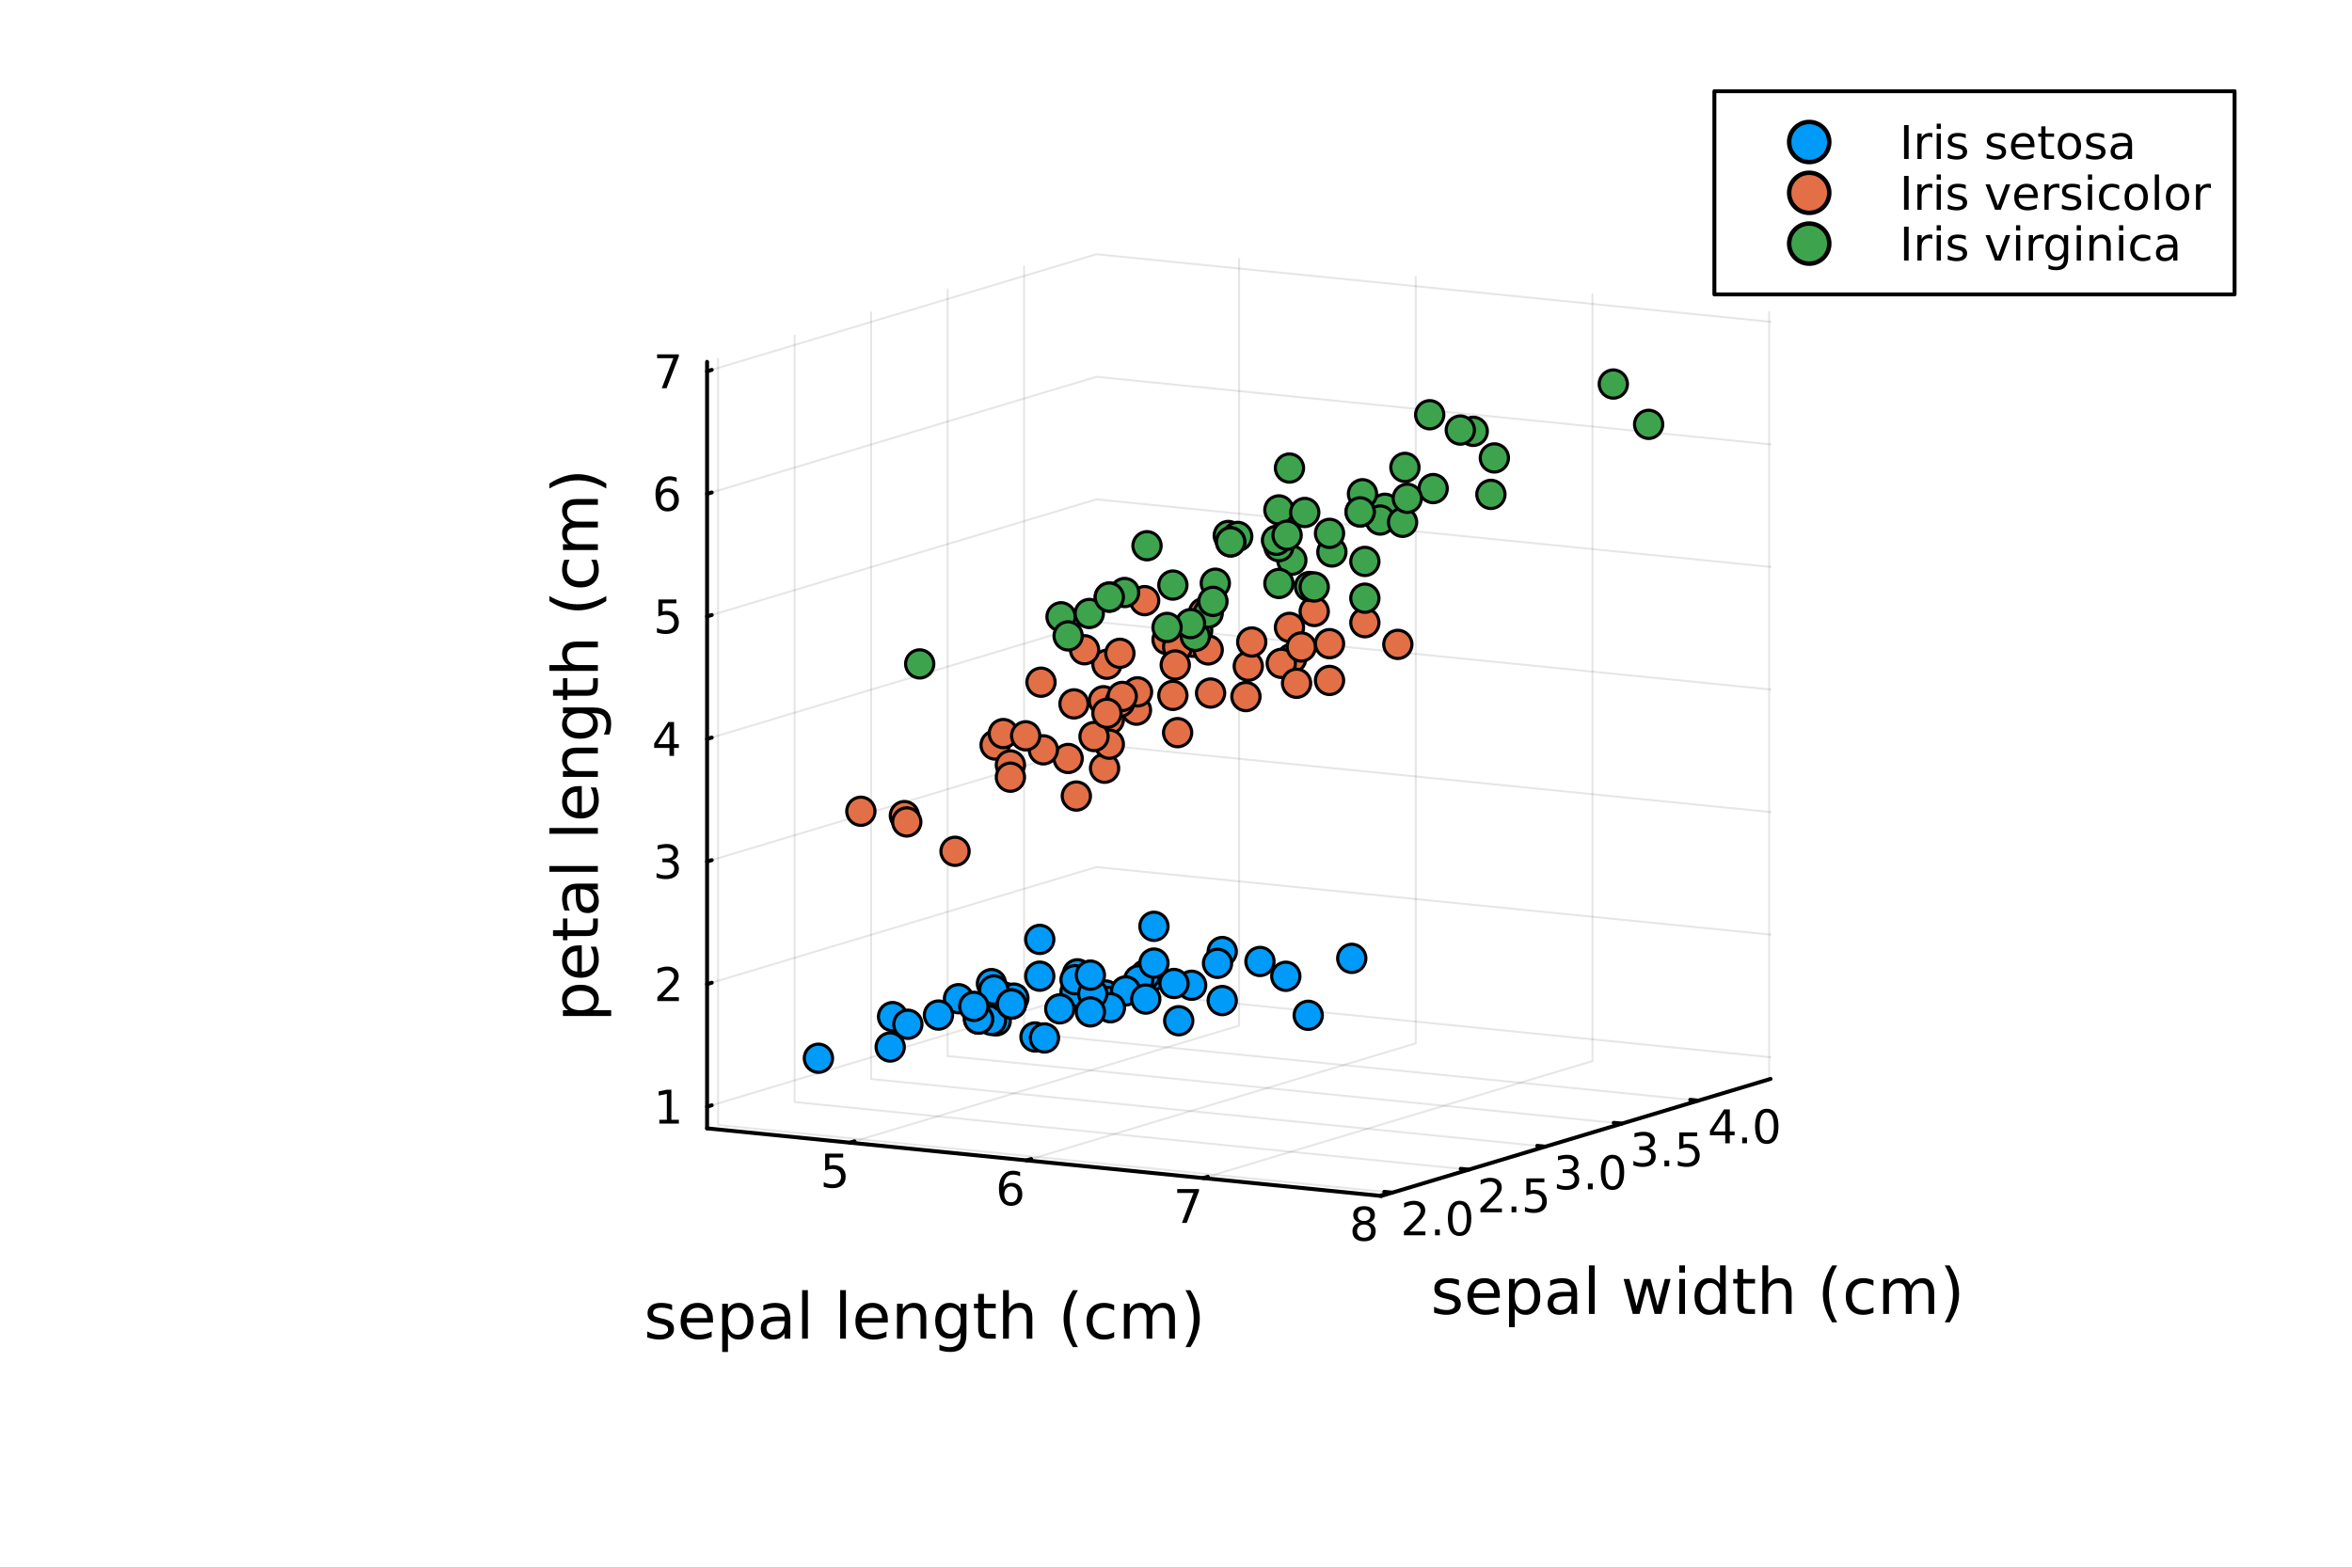 <?xml version="1.0" encoding="utf-8"?>
<svg xmlns="http://www.w3.org/2000/svg" xmlns:xlink="http://www.w3.org/1999/xlink" width="600" height="400" viewBox="0 0 2400 1600">
<rect x="0" y="0" width="2400" height="1600" fill="#333333" stroke="none"/>
<defs>
  <clipPath id="clip360">
    <rect x="0" y="0" width="2400" height="1600"/>
  </clipPath>
</defs>
<path clip-path="url(#clip360)" d="M0 1600 L2400 1600 L2400 0 L0 0  Z" fill="#ffffff" fill-rule="evenodd" fill-opacity="1"/>
<defs>
  <clipPath id="clip361">
    <rect x="480" y="0" width="1681" height="1600"/>
  </clipPath>
</defs>
<defs>
  <clipPath id="clip362">
    <rect x="175" y="47" width="2178" height="1377"/>
  </clipPath>
</defs>
<path clip-path="url(#clip362)" d="M-2500.77 2793.32 L-2500.77 2178.28 L-2292.6 2084.36 L-1932.03 2138.58 L-1932.03 2753.62 L-2140.2 2847.54 L-2500.77 2793.32  Z" fill="#ffffff" fill-rule="evenodd" fill-opacity="1"/>
<polyline clip-path="url(#clip362)" style="stroke:#000000; stroke-linecap:round; stroke-linejoin:round; stroke-width:2; stroke-opacity:0.1; fill:none" points="867.188,1166.23 1264.39,1046.76 1264.39,264.434 "/>
<polyline clip-path="url(#clip362)" style="stroke:#000000; stroke-linecap:round; stroke-linejoin:round; stroke-width:2; stroke-opacity:0.1; fill:none" points="1047.47,1184.3 1444.67,1064.84 1444.67,282.508 "/>
<polyline clip-path="url(#clip362)" style="stroke:#000000; stroke-linecap:round; stroke-linejoin:round; stroke-width:2; stroke-opacity:0.1; fill:none" points="1227.76,1202.38 1624.96,1082.91 1624.96,300.583 "/>
<polyline clip-path="url(#clip362)" style="stroke:#000000; stroke-linecap:round; stroke-linejoin:round; stroke-width:2; stroke-opacity:0.1; fill:none" points="1408.04,1220.45 1805.24,1100.99 1805.24,318.657 "/>
<polyline clip-path="url(#clip360)" style="stroke:#000000; stroke-linecap:round; stroke-linejoin:round; stroke-width:4; stroke-opacity:1; fill:none" points="721.517,1151.62 1409.49,1220.59 "/>
<polyline clip-path="url(#clip360)" style="stroke:#000000; stroke-linecap:round; stroke-linejoin:round; stroke-width:4; stroke-opacity:1; fill:none" points="867.188,1166.23 871.954,1164.79 "/>
<polyline clip-path="url(#clip360)" style="stroke:#000000; stroke-linecap:round; stroke-linejoin:round; stroke-width:4; stroke-opacity:1; fill:none" points="1047.47,1184.3 1052.24,1182.87 "/>
<polyline clip-path="url(#clip360)" style="stroke:#000000; stroke-linecap:round; stroke-linejoin:round; stroke-width:4; stroke-opacity:1; fill:none" points="1227.76,1202.38 1232.52,1200.94 "/>
<polyline clip-path="url(#clip360)" style="stroke:#000000; stroke-linecap:round; stroke-linejoin:round; stroke-width:4; stroke-opacity:1; fill:none" points="1408.04,1220.45 1412.81,1219.02 "/>
<path clip-path="url(#clip360)" d="M842.002 1177.43 L860.359 1177.43 L860.359 1181.36 L846.285 1181.36 L846.285 1189.83 Q847.303 1189.49 848.322 1189.32 Q849.34 1189.14 850.359 1189.14 Q856.146 1189.14 859.525 1192.31 Q862.905 1195.48 862.905 1200.9 Q862.905 1206.48 859.433 1209.58 Q855.96 1212.66 849.641 1212.66 Q847.465 1212.66 845.197 1212.29 Q842.951 1211.92 840.544 1211.18 L840.544 1206.48 Q842.627 1207.61 844.849 1208.17 Q847.072 1208.72 849.548 1208.72 Q853.553 1208.72 855.891 1206.62 Q858.229 1204.51 858.229 1200.9 Q858.229 1197.29 855.891 1195.18 Q853.553 1193.07 849.548 1193.07 Q847.673 1193.07 845.798 1193.49 Q843.947 1193.91 842.002 1194.79 L842.002 1177.43 Z" fill="#000000" fill-rule="nonzero" fill-opacity="1" /><path clip-path="url(#clip360)" d="M1031.66 1210.92 Q1028.51 1210.92 1026.66 1213.07 Q1024.83 1215.22 1024.83 1218.97 Q1024.83 1222.7 1026.66 1224.88 Q1028.51 1227.03 1031.66 1227.03 Q1034.81 1227.03 1036.64 1224.88 Q1038.49 1222.7 1038.49 1218.97 Q1038.49 1215.22 1036.64 1213.07 Q1034.81 1210.92 1031.66 1210.92 M1040.94 1196.26 L1040.94 1200.52 Q1039.19 1199.69 1037.38 1199.25 Q1035.6 1198.81 1033.84 1198.81 Q1029.21 1198.81 1026.75 1201.94 Q1024.32 1205.06 1023.98 1211.38 Q1025.34 1209.37 1027.4 1208.3 Q1029.46 1207.21 1031.94 1207.21 Q1037.15 1207.21 1040.16 1210.38 Q1043.19 1213.53 1043.19 1218.97 Q1043.19 1224.3 1040.04 1227.51 Q1036.89 1230.73 1031.66 1230.73 Q1025.67 1230.73 1022.5 1226.15 Q1019.32 1221.54 1019.32 1212.82 Q1019.32 1204.62 1023.21 1199.76 Q1027.1 1194.88 1033.65 1194.88 Q1035.41 1194.88 1037.19 1195.22 Q1039 1195.57 1040.94 1196.26 Z" fill="#000000" fill-rule="nonzero" fill-opacity="1" /><path clip-path="url(#clip360)" d="M1201.25 1213.58 L1223.48 1213.58 L1223.48 1215.57 L1210.93 1248.14 L1206.04 1248.14 L1217.85 1217.51 L1201.25 1217.51 L1201.25 1213.58 Z" fill="#000000" fill-rule="nonzero" fill-opacity="1" /><path clip-path="url(#clip360)" d="M1391.91 1249.8 Q1388.57 1249.8 1386.65 1251.58 Q1384.76 1253.36 1384.76 1256.49 Q1384.76 1259.61 1386.65 1261.4 Q1388.57 1263.18 1391.91 1263.18 Q1395.24 1263.18 1397.16 1261.4 Q1399.08 1259.59 1399.08 1256.49 Q1399.08 1253.36 1397.16 1251.58 Q1395.26 1249.8 1391.91 1249.8 M1387.23 1247.81 Q1384.22 1247.07 1382.53 1245.01 Q1380.87 1242.95 1380.87 1239.98 Q1380.87 1235.84 1383.81 1233.43 Q1386.77 1231.02 1391.91 1231.02 Q1397.07 1231.02 1400.01 1233.43 Q1402.95 1235.84 1402.95 1239.98 Q1402.95 1242.95 1401.26 1245.01 Q1399.59 1247.07 1396.61 1247.81 Q1399.99 1248.59 1401.86 1250.89 Q1403.76 1253.18 1403.76 1256.49 Q1403.76 1261.51 1400.68 1264.2 Q1397.63 1266.88 1391.91 1266.88 Q1386.19 1266.88 1383.11 1264.2 Q1380.06 1261.51 1380.06 1256.49 Q1380.06 1253.18 1381.95 1250.89 Q1383.85 1248.59 1387.23 1247.81 M1385.52 1240.42 Q1385.52 1243.11 1387.19 1244.61 Q1388.88 1246.12 1391.91 1246.12 Q1394.92 1246.12 1396.61 1244.61 Q1398.32 1243.11 1398.32 1240.42 Q1398.32 1237.74 1396.61 1236.23 Q1394.92 1234.73 1391.91 1234.73 Q1388.88 1234.73 1387.19 1236.23 Q1385.52 1237.74 1385.52 1240.42 Z" fill="#000000" fill-rule="nonzero" fill-opacity="1" /><path clip-path="url(#clip360)" d="M685.827 1331.65 L685.827 1337.19 Q683.345 1335.92 680.671 1335.28 Q677.998 1334.65 675.133 1334.65 Q670.773 1334.65 668.576 1335.98 Q666.412 1337.32 666.412 1339.99 Q666.412 1342.03 667.972 1343.21 Q669.531 1344.35 674.242 1345.4 L676.247 1345.85 Q682.485 1347.19 685.095 1349.64 Q687.737 1352.06 687.737 1356.42 Q687.737 1361.38 683.79 1364.28 Q679.876 1367.18 673.001 1367.18 Q670.136 1367.18 667.017 1366.6 Q663.929 1366.06 660.492 1364.95 L660.492 1358.9 Q663.738 1360.59 666.889 1361.45 Q670.04 1362.27 673.128 1362.27 Q677.266 1362.27 679.494 1360.87 Q681.722 1359.44 681.722 1356.86 Q681.722 1354.48 680.098 1353.2 Q678.507 1351.93 673.064 1350.75 L671.027 1350.27 Q665.584 1349.13 663.166 1346.77 Q660.747 1344.39 660.747 1340.25 Q660.747 1335.22 664.311 1332.48 Q667.876 1329.74 674.433 1329.74 Q677.679 1329.74 680.544 1330.22 Q683.408 1330.7 685.827 1331.65 Z" fill="#000000" fill-rule="nonzero" fill-opacity="1" /><path clip-path="url(#clip360)" d="M727.555 1346.96 L727.555 1349.83 L700.628 1349.83 Q701.01 1355.88 704.256 1359.06 Q707.535 1362.21 713.359 1362.21 Q716.733 1362.21 719.884 1361.38 Q723.067 1360.55 726.186 1358.9 L726.186 1364.44 Q723.035 1365.77 719.725 1366.48 Q716.415 1367.18 713.009 1367.18 Q704.479 1367.18 699.482 1362.21 Q694.517 1357.24 694.517 1348.78 Q694.517 1340.03 699.227 1334.9 Q703.97 1329.74 711.991 1329.74 Q719.184 1329.74 723.353 1334.39 Q727.555 1339.01 727.555 1346.96 M721.698 1345.25 Q721.635 1340.44 718.993 1337.57 Q716.383 1334.71 712.054 1334.71 Q707.153 1334.71 704.193 1337.48 Q701.264 1340.25 700.819 1345.28 L721.698 1345.25 Z" fill="#000000" fill-rule="nonzero" fill-opacity="1" /><path clip-path="url(#clip360)" d="M742.832 1360.91 L742.832 1379.81 L736.944 1379.81 L736.944 1330.6 L742.832 1330.6 L742.832 1336.02 Q744.678 1332.83 747.479 1331.3 Q750.312 1329.74 754.227 1329.74 Q760.72 1329.74 764.762 1334.9 Q768.836 1340.06 768.836 1348.46 Q768.836 1356.86 764.762 1362.02 Q760.72 1367.18 754.227 1367.18 Q750.312 1367.18 747.479 1365.65 Q744.678 1364.09 742.832 1360.91 M762.757 1348.46 Q762.757 1342 760.083 1338.34 Q757.442 1334.65 752.795 1334.65 Q748.148 1334.65 745.474 1338.34 Q742.832 1342 742.832 1348.46 Q742.832 1354.92 745.474 1358.61 Q748.148 1362.27 752.795 1362.27 Q757.442 1362.27 760.083 1358.61 Q762.757 1354.92 762.757 1348.46 Z" fill="#000000" fill-rule="nonzero" fill-opacity="1" /><path clip-path="url(#clip360)" d="M794.745 1348.33 Q787.647 1348.33 784.91 1349.96 Q782.172 1351.58 782.172 1355.49 Q782.172 1358.61 784.209 1360.46 Q786.278 1362.27 789.811 1362.27 Q794.681 1362.27 797.609 1358.84 Q800.569 1355.37 800.569 1349.64 L800.569 1348.33 L794.745 1348.33 M806.426 1345.91 L806.426 1366.25 L800.569 1366.25 L800.569 1360.84 Q798.564 1364.09 795.572 1365.65 Q792.58 1367.18 788.252 1367.18 Q782.777 1367.18 779.531 1364.12 Q776.316 1361.03 776.316 1355.88 Q776.316 1349.86 780.326 1346.81 Q784.369 1343.75 792.358 1343.75 L800.569 1343.75 L800.569 1343.18 Q800.569 1339.13 797.896 1336.94 Q795.254 1334.71 790.448 1334.71 Q787.392 1334.71 784.496 1335.44 Q781.6 1336.17 778.926 1337.64 L778.926 1332.23 Q782.141 1330.99 785.164 1330.38 Q788.188 1329.74 791.053 1329.74 Q798.787 1329.74 802.606 1333.76 Q806.426 1337.77 806.426 1345.91 Z" fill="#000000" fill-rule="nonzero" fill-opacity="1" /><path clip-path="url(#clip360)" d="M818.489 1316.73 L824.345 1316.73 L824.345 1366.25 L818.489 1366.25 L818.489 1316.73 Z" fill="#000000" fill-rule="nonzero" fill-opacity="1" /><path clip-path="url(#clip360)" d="M857.32 1316.73 L863.176 1316.73 L863.176 1366.25 L857.32 1366.25 L857.32 1316.73 Z" fill="#000000" fill-rule="nonzero" fill-opacity="1" /><path clip-path="url(#clip360)" d="M905.922 1346.96 L905.922 1349.83 L878.995 1349.83 Q879.377 1355.88 882.623 1359.06 Q885.902 1362.21 891.726 1362.21 Q895.1 1362.21 898.251 1361.38 Q901.434 1360.55 904.553 1358.9 L904.553 1364.44 Q901.402 1365.77 898.092 1366.48 Q894.782 1367.18 891.376 1367.18 Q882.846 1367.18 877.849 1362.21 Q872.884 1357.24 872.884 1348.78 Q872.884 1340.03 877.594 1334.9 Q882.337 1329.74 890.358 1329.74 Q897.551 1329.74 901.72 1334.39 Q905.922 1339.01 905.922 1346.96 M900.065 1345.25 Q900.002 1340.44 897.36 1337.57 Q894.75 1334.71 890.421 1334.71 Q885.52 1334.71 882.56 1337.48 Q879.631 1340.25 879.186 1345.28 L900.065 1345.25 Z" fill="#000000" fill-rule="nonzero" fill-opacity="1" /><path clip-path="url(#clip360)" d="M945.166 1344.74 L945.166 1366.25 L939.31 1366.25 L939.31 1344.93 Q939.31 1339.87 937.337 1337.35 Q935.363 1334.84 931.416 1334.84 Q926.674 1334.84 923.937 1337.86 Q921.199 1340.88 921.199 1346.1 L921.199 1366.25 L915.311 1366.25 L915.311 1330.6 L921.199 1330.6 L921.199 1336.14 Q923.3 1332.93 926.133 1331.34 Q928.997 1329.74 932.721 1329.74 Q938.864 1329.74 942.015 1333.56 Q945.166 1337.35 945.166 1344.74 Z" fill="#000000" fill-rule="nonzero" fill-opacity="1" /><path clip-path="url(#clip360)" d="M980.305 1348.01 Q980.305 1341.65 977.663 1338.15 Q975.053 1334.65 970.311 1334.65 Q965.6 1334.65 962.958 1338.15 Q960.349 1341.65 960.349 1348.01 Q960.349 1354.35 962.958 1357.85 Q965.6 1361.35 970.311 1361.35 Q975.053 1361.35 977.663 1357.85 Q980.305 1354.35 980.305 1348.01 M986.161 1361.83 Q986.161 1370.93 982.119 1375.36 Q978.077 1379.81 969.738 1379.81 Q966.651 1379.81 963.913 1379.33 Q961.176 1378.89 958.598 1377.93 L958.598 1372.24 Q961.176 1373.64 963.691 1374.3 Q966.205 1374.97 968.815 1374.97 Q974.576 1374.97 977.44 1371.95 Q980.305 1368.96 980.305 1362.88 L980.305 1359.98 Q978.491 1363.13 975.658 1364.69 Q972.825 1366.25 968.879 1366.25 Q962.322 1366.25 958.312 1361.26 Q954.301 1356.26 954.301 1348.01 Q954.301 1339.74 958.312 1334.74 Q962.322 1329.74 968.879 1329.74 Q972.825 1329.74 975.658 1331.3 Q978.491 1332.86 980.305 1336.02 L980.305 1330.6 L986.161 1330.6 L986.161 1361.83 Z" fill="#000000" fill-rule="nonzero" fill-opacity="1" /><path clip-path="url(#clip360)" d="M1004.02 1320.48 L1004.02 1330.6 L1016.08 1330.6 L1016.08 1335.16 L1004.02 1335.16 L1004.02 1354.51 Q1004.02 1358.87 1005.19 1360.11 Q1006.4 1361.35 1010.06 1361.35 L1016.08 1361.35 L1016.08 1366.25 L1010.06 1366.25 Q1003.29 1366.25 1000.71 1363.74 Q998.129 1361.19 998.129 1354.51 L998.129 1335.16 L993.832 1335.16 L993.832 1330.6 L998.129 1330.6 L998.129 1320.48 L1004.02 1320.48 Z" fill="#000000" fill-rule="nonzero" fill-opacity="1" /><path clip-path="url(#clip360)" d="M1053.42 1344.74 L1053.42 1366.25 L1047.56 1366.25 L1047.56 1344.93 Q1047.56 1339.87 1045.59 1337.35 Q1043.61 1334.84 1039.67 1334.84 Q1034.92 1334.84 1032.19 1337.86 Q1029.45 1340.88 1029.45 1346.1 L1029.45 1366.25 L1023.56 1366.25 L1023.56 1316.73 L1029.45 1316.73 L1029.45 1336.14 Q1031.55 1332.93 1034.38 1331.34 Q1037.25 1329.74 1040.97 1329.74 Q1047.11 1329.74 1050.26 1333.56 Q1053.42 1337.35 1053.42 1344.74 Z" fill="#000000" fill-rule="nonzero" fill-opacity="1" /><path clip-path="url(#clip360)" d="M1099.88 1316.79 Q1095.62 1324.11 1093.55 1331.27 Q1091.48 1338.43 1091.48 1345.79 Q1091.48 1353.14 1093.55 1360.36 Q1095.65 1367.56 1099.88 1374.85 L1094.79 1374.85 Q1090.02 1367.37 1087.63 1360.14 Q1085.28 1352.92 1085.28 1345.79 Q1085.28 1338.69 1087.63 1331.5 Q1089.99 1324.3 1094.79 1316.79 L1099.88 1316.79 Z" fill="#000000" fill-rule="nonzero" fill-opacity="1" /><path clip-path="url(#clip360)" d="M1136.9 1331.97 L1136.9 1337.45 Q1134.42 1336.08 1131.9 1335.41 Q1129.42 1334.71 1126.88 1334.71 Q1121.18 1334.71 1118.03 1338.34 Q1114.88 1341.94 1114.88 1348.46 Q1114.88 1354.98 1118.03 1358.61 Q1121.18 1362.21 1126.88 1362.21 Q1129.42 1362.21 1131.9 1361.54 Q1134.42 1360.84 1136.9 1359.47 L1136.9 1364.88 Q1134.45 1366.03 1131.81 1366.6 Q1129.2 1367.18 1126.24 1367.18 Q1118.19 1367.18 1113.44 1362.11 Q1108.7 1357.05 1108.7 1348.46 Q1108.7 1339.74 1113.48 1334.74 Q1118.28 1329.74 1126.62 1329.74 Q1129.33 1329.74 1131.9 1330.32 Q1134.48 1330.86 1136.9 1331.97 Z" fill="#000000" fill-rule="nonzero" fill-opacity="1" /><path clip-path="url(#clip360)" d="M1174.84 1337.45 Q1177.04 1333.5 1180.09 1331.62 Q1183.15 1329.74 1187.29 1329.74 Q1192.86 1329.74 1195.88 1333.66 Q1198.9 1337.54 1198.9 1344.74 L1198.9 1366.25 L1193.02 1366.25 L1193.02 1344.93 Q1193.02 1339.8 1191.2 1337.32 Q1189.39 1334.84 1185.66 1334.84 Q1181.11 1334.84 1178.47 1337.86 Q1175.83 1340.88 1175.83 1346.1 L1175.83 1366.25 L1169.94 1366.25 L1169.94 1344.93 Q1169.94 1339.77 1168.13 1337.32 Q1166.31 1334.84 1162.52 1334.84 Q1158.04 1334.84 1155.39 1337.89 Q1152.75 1340.92 1152.75 1346.1 L1152.75 1366.25 L1146.86 1366.25 L1146.86 1330.6 L1152.75 1330.6 L1152.75 1336.14 Q1154.76 1332.86 1157.56 1331.3 Q1160.36 1329.74 1164.21 1329.74 Q1168.09 1329.74 1170.8 1331.72 Q1173.54 1333.69 1174.84 1337.45 Z" fill="#000000" fill-rule="nonzero" fill-opacity="1" /><path clip-path="url(#clip360)" d="M1209.66 1316.79 L1214.75 1316.79 Q1219.53 1324.3 1221.88 1331.5 Q1224.27 1338.69 1224.27 1345.79 Q1224.27 1352.92 1221.88 1360.14 Q1219.53 1367.37 1214.75 1374.85 L1209.66 1374.85 Q1213.89 1367.56 1215.96 1360.36 Q1218.06 1353.14 1218.06 1345.79 Q1218.06 1338.43 1215.96 1331.27 Q1213.89 1324.11 1209.66 1316.79 Z" fill="#000000" fill-rule="nonzero" fill-opacity="1" /><polyline clip-path="url(#clip362)" style="stroke:#000000; stroke-linecap:round; stroke-linejoin:round; stroke-width:2; stroke-opacity:0.1; fill:none" points="1420.73,1217.21 732.759,1148.24 732.759,365.913 "/>
<polyline clip-path="url(#clip362)" style="stroke:#000000; stroke-linecap:round; stroke-linejoin:round; stroke-width:2; stroke-opacity:0.1; fill:none" points="1498.79,1193.73 810.825,1124.76 810.825,342.433 "/>
<polyline clip-path="url(#clip362)" style="stroke:#000000; stroke-linecap:round; stroke-linejoin:round; stroke-width:2; stroke-opacity:0.1; fill:none" points="1576.86,1170.25 888.89,1101.28 888.89,318.953 "/>
<polyline clip-path="url(#clip362)" style="stroke:#000000; stroke-linecap:round; stroke-linejoin:round; stroke-width:2; stroke-opacity:0.1; fill:none" points="1654.92,1146.77 966.956,1077.8 966.956,295.474 "/>
<polyline clip-path="url(#clip362)" style="stroke:#000000; stroke-linecap:round; stroke-linejoin:round; stroke-width:2; stroke-opacity:0.1; fill:none" points="1732.99,1123.3 1045.02,1054.32 1045.02,271.994 "/>
<polyline clip-path="url(#clip360)" style="stroke:#000000; stroke-linecap:round; stroke-linejoin:round; stroke-width:4; stroke-opacity:1; fill:none" points="1409.49,1220.59 1806.68,1101.13 "/>
<polyline clip-path="url(#clip360)" style="stroke:#000000; stroke-linecap:round; stroke-linejoin:round; stroke-width:4; stroke-opacity:1; fill:none" points="1420.73,1217.21 1412.47,1216.39 "/>
<polyline clip-path="url(#clip360)" style="stroke:#000000; stroke-linecap:round; stroke-linejoin:round; stroke-width:4; stroke-opacity:1; fill:none" points="1498.79,1193.73 1490.54,1192.91 "/>
<polyline clip-path="url(#clip360)" style="stroke:#000000; stroke-linecap:round; stroke-linejoin:round; stroke-width:4; stroke-opacity:1; fill:none" points="1576.86,1170.25 1568.6,1169.43 "/>
<polyline clip-path="url(#clip360)" style="stroke:#000000; stroke-linecap:round; stroke-linejoin:round; stroke-width:4; stroke-opacity:1; fill:none" points="1654.92,1146.77 1646.67,1145.95 "/>
<polyline clip-path="url(#clip360)" style="stroke:#000000; stroke-linecap:round; stroke-linejoin:round; stroke-width:4; stroke-opacity:1; fill:none" points="1732.99,1123.3 1724.73,1122.47 "/>
<path clip-path="url(#clip360)" d="M1438.2 1256.81 L1454.51 1256.81 L1454.51 1260.75 L1432.57 1260.75 L1432.57 1256.81 Q1435.23 1254.06 1439.82 1249.43 Q1444.42 1244.77 1445.6 1243.43 Q1447.85 1240.91 1448.73 1239.17 Q1449.63 1237.41 1449.63 1235.72 Q1449.63 1232.97 1447.69 1231.23 Q1445.76 1229.5 1442.66 1229.5 Q1440.46 1229.5 1438.01 1230.26 Q1435.58 1231.02 1432.8 1232.57 L1432.8 1227.85 Q1435.63 1226.72 1438.08 1226.14 Q1440.53 1225.56 1442.57 1225.56 Q1447.94 1225.56 1451.14 1228.25 Q1454.33 1230.93 1454.33 1235.42 Q1454.33 1237.55 1453.52 1239.47 Q1452.73 1241.37 1450.63 1243.96 Q1450.05 1244.63 1446.95 1247.85 Q1443.84 1251.05 1438.2 1256.81 Z" fill="#000000" fill-rule="nonzero" fill-opacity="1" /><path clip-path="url(#clip360)" d="M1464.33 1254.87 L1469.21 1254.87 L1469.21 1260.75 L1464.33 1260.75 L1464.33 1254.87 Z" fill="#000000" fill-rule="nonzero" fill-opacity="1" /><path clip-path="url(#clip360)" d="M1489.4 1229.26 Q1485.79 1229.26 1483.96 1232.83 Q1482.15 1236.37 1482.15 1243.5 Q1482.15 1250.61 1483.96 1254.17 Q1485.79 1257.71 1489.4 1257.71 Q1493.03 1257.71 1494.84 1254.17 Q1496.67 1250.61 1496.67 1243.5 Q1496.67 1236.37 1494.84 1232.83 Q1493.03 1229.26 1489.4 1229.26 M1489.4 1225.56 Q1495.21 1225.56 1498.26 1230.17 Q1501.34 1234.75 1501.34 1243.5 Q1501.34 1252.23 1498.26 1256.83 Q1495.21 1261.42 1489.4 1261.42 Q1483.59 1261.42 1480.51 1256.83 Q1477.45 1252.23 1477.45 1243.5 Q1477.45 1234.75 1480.51 1230.17 Q1483.59 1225.56 1489.4 1225.56 Z" fill="#000000" fill-rule="nonzero" fill-opacity="1" /><path clip-path="url(#clip360)" d="M1516.26 1233.33 L1532.58 1233.33 L1532.58 1237.27 L1510.64 1237.27 L1510.64 1233.33 Q1513.3 1230.58 1517.88 1225.95 Q1522.49 1221.29 1523.67 1219.95 Q1525.91 1217.43 1526.79 1215.69 Q1527.7 1213.93 1527.7 1212.24 Q1527.7 1209.49 1525.75 1207.75 Q1523.83 1206.02 1520.73 1206.02 Q1518.53 1206.02 1516.08 1206.78 Q1513.65 1207.54 1510.87 1209.09 L1510.87 1204.37 Q1513.69 1203.24 1516.15 1202.66 Q1518.6 1202.08 1520.64 1202.08 Q1526.01 1202.08 1529.2 1204.77 Q1532.4 1207.45 1532.4 1211.94 Q1532.4 1214.07 1531.59 1215.99 Q1530.8 1217.89 1528.69 1220.48 Q1528.11 1221.15 1525.01 1224.37 Q1521.91 1227.57 1516.26 1233.33 Z" fill="#000000" fill-rule="nonzero" fill-opacity="1" /><path clip-path="url(#clip360)" d="M1542.4 1231.39 L1547.28 1231.39 L1547.28 1237.27 L1542.4 1237.27 L1542.4 1231.39 Z" fill="#000000" fill-rule="nonzero" fill-opacity="1" /><path clip-path="url(#clip360)" d="M1557.51 1202.71 L1575.87 1202.71 L1575.87 1206.64 L1561.79 1206.64 L1561.79 1215.11 Q1562.81 1214.77 1563.83 1214.6 Q1564.85 1214.42 1565.87 1214.42 Q1571.65 1214.42 1575.03 1217.59 Q1578.41 1220.76 1578.41 1226.18 Q1578.41 1231.76 1574.94 1234.86 Q1571.47 1237.94 1565.15 1237.94 Q1562.97 1237.94 1560.71 1237.57 Q1558.46 1237.2 1556.05 1236.46 L1556.05 1231.76 Q1558.14 1232.89 1560.36 1233.45 Q1562.58 1234 1565.06 1234 Q1569.06 1234 1571.4 1231.9 Q1573.74 1229.79 1573.74 1226.18 Q1573.74 1222.57 1571.4 1220.46 Q1569.06 1218.35 1565.06 1218.35 Q1563.18 1218.35 1561.31 1218.77 Q1559.46 1219.19 1557.51 1220.07 L1557.51 1202.71 Z" fill="#000000" fill-rule="nonzero" fill-opacity="1" /><path clip-path="url(#clip360)" d="M1604.33 1195.15 Q1607.68 1195.87 1609.56 1198.14 Q1611.46 1200.41 1611.46 1203.74 Q1611.46 1208.86 1607.94 1211.66 Q1604.42 1214.46 1597.94 1214.46 Q1595.76 1214.46 1593.45 1214.02 Q1591.16 1213.6 1588.7 1212.74 L1588.7 1208.23 Q1590.65 1209.37 1592.96 1209.94 Q1595.28 1210.52 1597.8 1210.52 Q1602.2 1210.52 1604.49 1208.79 Q1606.8 1207.05 1606.8 1203.74 Q1606.8 1200.68 1604.65 1198.97 Q1602.52 1197.24 1598.7 1197.24 L1594.67 1197.24 L1594.67 1193.39 L1598.89 1193.39 Q1602.34 1193.39 1604.16 1192.03 Q1605.99 1190.64 1605.99 1188.05 Q1605.99 1185.38 1604.1 1183.97 Q1602.22 1182.54 1598.7 1182.54 Q1596.78 1182.54 1594.58 1182.95 Q1592.38 1183.37 1589.74 1184.25 L1589.74 1180.08 Q1592.41 1179.34 1594.72 1178.97 Q1597.06 1178.6 1599.12 1178.6 Q1604.44 1178.6 1607.54 1181.03 Q1610.65 1183.44 1610.65 1187.56 Q1610.65 1190.43 1609 1192.42 Q1607.36 1194.39 1604.33 1195.15 Z" fill="#000000" fill-rule="nonzero" fill-opacity="1" /><path clip-path="url(#clip360)" d="M1620.32 1207.91 L1625.21 1207.91 L1625.21 1213.79 L1620.32 1213.79 L1620.32 1207.91 Z" fill="#000000" fill-rule="nonzero" fill-opacity="1" /><path clip-path="url(#clip360)" d="M1645.39 1182.31 Q1641.78 1182.31 1639.95 1185.87 Q1638.15 1189.41 1638.15 1196.54 Q1638.15 1203.65 1639.95 1207.21 Q1641.78 1210.75 1645.39 1210.75 Q1649.03 1210.75 1650.83 1207.21 Q1652.66 1203.65 1652.66 1196.54 Q1652.66 1189.41 1650.83 1185.87 Q1649.03 1182.31 1645.39 1182.31 M1645.39 1178.6 Q1651.2 1178.6 1654.26 1183.21 Q1657.34 1187.79 1657.34 1196.54 Q1657.34 1205.27 1654.26 1209.87 Q1651.2 1214.46 1645.39 1214.46 Q1639.58 1214.46 1636.5 1209.87 Q1633.45 1205.27 1633.45 1196.54 Q1633.45 1187.79 1636.5 1183.21 Q1639.58 1178.6 1645.39 1178.6 Z" fill="#000000" fill-rule="nonzero" fill-opacity="1" /><path clip-path="url(#clip360)" d="M1682.39 1171.67 Q1685.75 1172.39 1687.62 1174.66 Q1689.52 1176.93 1689.52 1180.26 Q1689.52 1185.38 1686 1188.18 Q1682.49 1190.98 1676 1190.98 Q1673.83 1190.98 1671.51 1190.54 Q1669.22 1190.12 1666.77 1189.27 L1666.77 1184.75 Q1668.71 1185.89 1671.03 1186.46 Q1673.34 1187.04 1675.86 1187.04 Q1680.26 1187.04 1682.55 1185.31 Q1684.87 1183.57 1684.87 1180.26 Q1684.87 1177.2 1682.72 1175.49 Q1680.59 1173.76 1676.77 1173.76 L1672.74 1173.76 L1672.74 1169.91 L1676.95 1169.91 Q1680.4 1169.91 1682.23 1168.55 Q1684.06 1167.16 1684.06 1164.57 Q1684.06 1161.9 1682.16 1160.49 Q1680.29 1159.06 1676.77 1159.06 Q1674.85 1159.06 1672.65 1159.47 Q1670.45 1159.89 1667.81 1160.77 L1667.81 1156.6 Q1670.47 1155.86 1672.79 1155.49 Q1675.12 1155.12 1677.18 1155.12 Q1682.51 1155.12 1685.61 1157.55 Q1688.71 1159.96 1688.71 1164.08 Q1688.71 1166.95 1687.07 1168.94 Q1685.42 1170.91 1682.39 1171.67 Z" fill="#000000" fill-rule="nonzero" fill-opacity="1" /><path clip-path="url(#clip360)" d="M1698.39 1184.43 L1703.27 1184.43 L1703.27 1190.31 L1698.39 1190.31 L1698.39 1184.43 Z" fill="#000000" fill-rule="nonzero" fill-opacity="1" /><path clip-path="url(#clip360)" d="M1713.5 1155.75 L1731.86 1155.75 L1731.86 1159.68 L1717.79 1159.68 L1717.79 1168.15 Q1718.8 1167.81 1719.82 1167.64 Q1720.84 1167.46 1721.86 1167.46 Q1727.65 1167.46 1731.03 1170.63 Q1734.41 1173.8 1734.41 1179.22 Q1734.41 1184.8 1730.93 1187.9 Q1727.46 1190.98 1721.14 1190.98 Q1718.97 1190.98 1716.7 1190.61 Q1714.45 1190.24 1712.05 1189.5 L1712.05 1184.8 Q1714.13 1185.93 1716.35 1186.49 Q1718.57 1187.04 1721.05 1187.04 Q1725.05 1187.04 1727.39 1184.94 Q1729.73 1182.83 1729.73 1179.22 Q1729.73 1175.61 1727.39 1173.5 Q1725.05 1171.39 1721.05 1171.39 Q1719.17 1171.39 1717.3 1171.81 Q1715.45 1172.23 1713.5 1173.11 L1713.5 1155.75 Z" fill="#000000" fill-rule="nonzero" fill-opacity="1" /><path clip-path="url(#clip360)" d="M1760.44 1136.34 L1748.63 1154.79 L1760.44 1154.79 L1760.44 1136.34 M1759.21 1132.27 L1765.09 1132.27 L1765.09 1154.79 L1770.02 1154.79 L1770.02 1158.68 L1765.09 1158.68 L1765.09 1166.83 L1760.44 1166.83 L1760.44 1158.68 L1744.83 1158.68 L1744.83 1154.17 L1759.21 1132.27 Z" fill="#000000" fill-rule="nonzero" fill-opacity="1" /><path clip-path="url(#clip360)" d="M1777.75 1160.95 L1782.63 1160.95 L1782.63 1166.83 L1777.75 1166.83 L1777.75 1160.95 Z" fill="#000000" fill-rule="nonzero" fill-opacity="1" /><path clip-path="url(#clip360)" d="M1802.82 1135.35 Q1799.21 1135.35 1797.38 1138.91 Q1795.57 1142.45 1795.57 1149.58 Q1795.57 1156.69 1797.38 1160.25 Q1799.21 1163.79 1802.82 1163.79 Q1806.45 1163.79 1808.26 1160.25 Q1810.09 1156.69 1810.09 1149.58 Q1810.09 1142.45 1808.26 1138.91 Q1806.45 1135.35 1802.82 1135.35 M1802.82 1131.64 Q1808.63 1131.64 1811.68 1136.25 Q1814.76 1140.83 1814.76 1149.58 Q1814.76 1158.31 1811.68 1162.92 Q1808.63 1167.5 1802.82 1167.5 Q1797.01 1167.5 1793.93 1162.92 Q1790.87 1158.31 1790.87 1149.58 Q1790.87 1140.83 1793.93 1136.25 Q1797.01 1131.64 1802.82 1131.64 Z" fill="#000000" fill-rule="nonzero" fill-opacity="1" /><path clip-path="url(#clip360)" d="M1488.7 1306.41 L1488.7 1311.95 Q1486.22 1310.67 1483.55 1310.04 Q1480.87 1309.4 1478.01 1309.4 Q1473.65 1309.4 1471.45 1310.74 Q1469.29 1312.07 1469.29 1314.75 Q1469.29 1316.78 1470.85 1317.96 Q1472.41 1319.11 1477.12 1320.16 L1479.12 1320.6 Q1485.36 1321.94 1487.97 1324.39 Q1490.61 1326.81 1490.61 1331.17 Q1490.61 1336.14 1486.67 1339.03 Q1482.75 1341.93 1475.88 1341.93 Q1473.01 1341.93 1469.89 1341.36 Q1466.8 1340.82 1463.37 1339.7 L1463.37 1333.65 Q1466.61 1335.34 1469.76 1336.2 Q1472.92 1337.03 1476 1337.03 Q1480.14 1337.03 1482.37 1335.63 Q1484.6 1334.2 1484.6 1331.62 Q1484.6 1329.23 1482.97 1327.96 Q1481.38 1326.68 1475.94 1325.51 L1473.9 1325.03 Q1468.46 1323.88 1466.04 1321.53 Q1463.62 1319.14 1463.62 1315 Q1463.62 1309.97 1467.19 1307.24 Q1470.75 1304.5 1477.31 1304.5 Q1480.55 1304.5 1483.42 1304.98 Q1486.28 1305.45 1488.7 1306.41 Z" fill="#000000" fill-rule="nonzero" fill-opacity="1" /><path clip-path="url(#clip360)" d="M1530.43 1321.72 L1530.43 1324.58 L1503.5 1324.58 Q1503.89 1330.63 1507.13 1333.81 Q1510.41 1336.96 1516.23 1336.96 Q1519.61 1336.96 1522.76 1336.14 Q1525.94 1335.31 1529.06 1333.65 L1529.06 1339.19 Q1525.91 1340.53 1522.6 1341.23 Q1519.29 1341.93 1515.88 1341.93 Q1507.35 1341.93 1502.36 1336.96 Q1497.39 1332 1497.39 1323.53 Q1497.39 1314.78 1502.1 1309.66 Q1506.85 1304.5 1514.87 1304.5 Q1522.06 1304.5 1526.23 1309.15 Q1530.43 1313.76 1530.43 1321.72 M1524.57 1320 Q1524.51 1315.19 1521.87 1312.33 Q1519.26 1309.46 1514.93 1309.46 Q1510.03 1309.46 1507.07 1312.23 Q1504.14 1315 1503.69 1320.03 L1524.57 1320 Z" fill="#000000" fill-rule="nonzero" fill-opacity="1" /><path clip-path="url(#clip360)" d="M1545.71 1335.66 L1545.71 1354.57 L1539.82 1354.57 L1539.82 1305.36 L1545.71 1305.36 L1545.71 1310.77 Q1547.55 1307.59 1550.35 1306.06 Q1553.19 1304.5 1557.1 1304.5 Q1563.6 1304.5 1567.64 1309.66 Q1571.71 1314.81 1571.71 1323.21 Q1571.71 1331.62 1567.64 1336.77 Q1563.6 1341.93 1557.1 1341.93 Q1553.19 1341.93 1550.35 1340.4 Q1547.55 1338.84 1545.71 1335.66 M1565.63 1323.21 Q1565.63 1316.75 1562.96 1313.09 Q1560.32 1309.4 1555.67 1309.4 Q1551.02 1309.4 1548.35 1313.09 Q1545.71 1316.75 1545.71 1323.21 Q1545.71 1329.68 1548.35 1333.37 Q1551.02 1337.03 1555.67 1337.03 Q1560.32 1337.03 1562.96 1333.37 Q1565.63 1329.68 1565.63 1323.21 Z" fill="#000000" fill-rule="nonzero" fill-opacity="1" /><path clip-path="url(#clip360)" d="M1597.62 1323.09 Q1590.52 1323.09 1587.79 1324.71 Q1585.05 1326.33 1585.05 1330.25 Q1585.05 1333.37 1587.08 1335.21 Q1589.15 1337.03 1592.69 1337.03 Q1597.56 1337.03 1600.48 1333.59 Q1603.44 1330.12 1603.44 1324.39 L1603.44 1323.09 L1597.62 1323.09 M1609.3 1320.67 L1609.3 1341.01 L1603.44 1341.01 L1603.44 1335.6 Q1601.44 1338.84 1598.45 1340.4 Q1595.46 1341.93 1591.13 1341.93 Q1585.65 1341.93 1582.41 1338.87 Q1579.19 1335.79 1579.19 1330.63 Q1579.19 1324.61 1583.2 1321.56 Q1587.24 1318.5 1595.23 1318.5 L1603.44 1318.5 L1603.44 1317.93 Q1603.44 1313.89 1600.77 1311.69 Q1598.13 1309.46 1593.32 1309.46 Q1590.27 1309.46 1587.37 1310.2 Q1584.47 1310.93 1581.8 1312.39 L1581.8 1306.98 Q1585.02 1305.74 1588.04 1305.14 Q1591.06 1304.5 1593.93 1304.5 Q1601.66 1304.5 1605.48 1308.51 Q1609.3 1312.52 1609.3 1320.67 Z" fill="#000000" fill-rule="nonzero" fill-opacity="1" /><path clip-path="url(#clip360)" d="M1621.36 1291.48 L1627.22 1291.48 L1627.22 1341.01 L1621.36 1341.01 L1621.36 1291.48 Z" fill="#000000" fill-rule="nonzero" fill-opacity="1" /><path clip-path="url(#clip360)" d="M1656.79 1305.36 L1662.65 1305.36 L1669.97 1333.18 L1677.26 1305.36 L1684.16 1305.36 L1691.48 1333.18 L1698.77 1305.36 L1704.63 1305.36 L1695.3 1341.01 L1688.4 1341.01 L1680.72 1311.79 L1673.02 1341.01 L1666.12 1341.01 L1656.79 1305.36 Z" fill="#000000" fill-rule="nonzero" fill-opacity="1" /><path clip-path="url(#clip360)" d="M1713.51 1305.36 L1719.36 1305.36 L1719.36 1341.01 L1713.51 1341.01 L1713.51 1305.36 M1713.51 1291.48 L1719.36 1291.48 L1719.36 1298.9 L1713.51 1298.9 L1713.51 1291.48 Z" fill="#000000" fill-rule="nonzero" fill-opacity="1" /><path clip-path="url(#clip360)" d="M1755.08 1310.77 L1755.08 1291.48 L1760.93 1291.48 L1760.93 1341.01 L1755.08 1341.01 L1755.08 1335.66 Q1753.23 1338.84 1750.4 1340.4 Q1747.6 1341.93 1743.65 1341.93 Q1737.19 1341.93 1733.11 1336.77 Q1729.07 1331.62 1729.07 1323.21 Q1729.07 1314.81 1733.11 1309.66 Q1737.19 1304.5 1743.65 1304.5 Q1747.6 1304.5 1750.4 1306.06 Q1753.23 1307.59 1755.08 1310.77 M1735.12 1323.21 Q1735.12 1329.68 1737.76 1333.37 Q1740.43 1337.03 1745.08 1337.03 Q1749.73 1337.03 1752.4 1333.37 Q1755.08 1329.68 1755.08 1323.21 Q1755.08 1316.75 1752.4 1313.09 Q1749.73 1309.4 1745.08 1309.4 Q1740.43 1309.4 1737.76 1313.09 Q1735.12 1316.75 1735.12 1323.21 Z" fill="#000000" fill-rule="nonzero" fill-opacity="1" /><path clip-path="url(#clip360)" d="M1778.79 1295.24 L1778.79 1305.36 L1790.85 1305.36 L1790.85 1309.91 L1778.79 1309.91 L1778.79 1329.26 Q1778.79 1333.62 1779.97 1334.86 Q1781.18 1336.1 1784.84 1336.1 L1790.85 1336.1 L1790.85 1341.01 L1784.84 1341.01 Q1778.06 1341.01 1775.48 1338.49 Q1772.9 1335.95 1772.9 1329.26 L1772.9 1309.91 L1768.6 1309.91 L1768.6 1305.36 L1772.9 1305.36 L1772.9 1295.24 L1778.79 1295.24 Z" fill="#000000" fill-rule="nonzero" fill-opacity="1" /><path clip-path="url(#clip360)" d="M1828.19 1319.49 L1828.19 1341.01 L1822.33 1341.01 L1822.33 1319.68 Q1822.33 1314.62 1820.36 1312.11 Q1818.38 1309.59 1814.44 1309.59 Q1809.69 1309.59 1806.96 1312.62 Q1804.22 1315.64 1804.22 1320.86 L1804.22 1341.01 L1798.33 1341.01 L1798.33 1291.48 L1804.22 1291.48 L1804.22 1310.9 Q1806.32 1307.68 1809.15 1306.09 Q1812.02 1304.5 1815.74 1304.5 Q1821.88 1304.5 1825.04 1308.32 Q1828.19 1312.11 1828.19 1319.49 Z" fill="#000000" fill-rule="nonzero" fill-opacity="1" /><path clip-path="url(#clip360)" d="M1874.66 1291.54 Q1870.39 1298.87 1868.32 1306.03 Q1866.25 1313.19 1866.25 1320.54 Q1866.25 1327.89 1868.32 1335.12 Q1870.42 1342.31 1874.66 1349.6 L1869.56 1349.6 Q1864.79 1342.12 1862.4 1334.9 Q1860.05 1327.67 1860.05 1320.54 Q1860.05 1313.44 1862.4 1306.25 Q1864.76 1299.06 1869.56 1291.54 L1874.66 1291.54 Z" fill="#000000" fill-rule="nonzero" fill-opacity="1" /><path clip-path="url(#clip360)" d="M1911.67 1306.73 L1911.67 1312.2 Q1909.19 1310.83 1906.68 1310.16 Q1904.19 1309.46 1901.65 1309.46 Q1895.95 1309.46 1892.8 1313.09 Q1889.65 1316.69 1889.65 1323.21 Q1889.65 1329.74 1892.8 1333.37 Q1895.95 1336.96 1901.65 1336.96 Q1904.19 1336.96 1906.68 1336.3 Q1909.19 1335.6 1911.67 1334.23 L1911.67 1339.64 Q1909.22 1340.78 1906.58 1341.36 Q1903.97 1341.93 1901.01 1341.93 Q1892.96 1341.93 1888.21 1336.87 Q1883.47 1331.81 1883.47 1323.21 Q1883.47 1314.49 1888.25 1309.5 Q1893.05 1304.5 1901.39 1304.5 Q1904.1 1304.5 1906.68 1305.07 Q1909.25 1305.61 1911.67 1306.73 Z" fill="#000000" fill-rule="nonzero" fill-opacity="1" /><path clip-path="url(#clip360)" d="M1949.61 1312.2 Q1951.81 1308.25 1954.86 1306.38 Q1957.92 1304.5 1962.06 1304.5 Q1967.63 1304.5 1970.65 1308.41 Q1973.67 1312.3 1973.67 1319.49 L1973.67 1341.01 L1967.79 1341.01 L1967.79 1319.68 Q1967.79 1314.56 1965.97 1312.07 Q1964.16 1309.59 1960.43 1309.59 Q1955.88 1309.59 1953.24 1312.62 Q1950.6 1315.64 1950.6 1320.86 L1950.6 1341.01 L1944.71 1341.01 L1944.71 1319.68 Q1944.71 1314.53 1942.9 1312.07 Q1941.08 1309.59 1937.29 1309.59 Q1932.81 1309.59 1930.16 1312.65 Q1927.52 1315.67 1927.52 1320.86 L1927.52 1341.01 L1921.63 1341.01 L1921.63 1305.36 L1927.52 1305.36 L1927.52 1310.9 Q1929.53 1307.62 1932.33 1306.06 Q1935.13 1304.5 1938.98 1304.5 Q1942.86 1304.5 1945.57 1306.47 Q1948.31 1308.45 1949.61 1312.2 Z" fill="#000000" fill-rule="nonzero" fill-opacity="1" /><path clip-path="url(#clip360)" d="M1984.43 1291.54 L1989.52 1291.54 Q1994.3 1299.06 1996.65 1306.25 Q1999.04 1313.44 1999.04 1320.54 Q1999.04 1327.67 1996.65 1334.9 Q1994.3 1342.12 1989.52 1349.6 L1984.43 1349.6 Q1988.67 1342.31 1990.73 1335.12 Q1992.84 1327.89 1992.84 1320.54 Q1992.84 1313.19 1990.73 1306.03 Q1988.67 1298.87 1984.43 1291.54 Z" fill="#000000" fill-rule="nonzero" fill-opacity="1" /><polyline clip-path="url(#clip362)" style="stroke:#000000; stroke-linecap:round; stroke-linejoin:round; stroke-width:2; stroke-opacity:0.1; fill:none" points="721.517,1129.48 1118.72,1010.02 1806.68,1078.99 "/>
<polyline clip-path="url(#clip362)" style="stroke:#000000; stroke-linecap:round; stroke-linejoin:round; stroke-width:2; stroke-opacity:0.1; fill:none" points="721.517,1004.39 1118.72,884.924 1806.68,953.896 "/>
<polyline clip-path="url(#clip362)" style="stroke:#000000; stroke-linecap:round; stroke-linejoin:round; stroke-width:2; stroke-opacity:0.1; fill:none" points="721.517,879.296 1118.72,759.831 1806.68,828.804 "/>
<polyline clip-path="url(#clip362)" style="stroke:#000000; stroke-linecap:round; stroke-linejoin:round; stroke-width:2; stroke-opacity:0.1; fill:none" points="721.517,754.203 1118.72,634.739 1806.68,703.712 "/>
<polyline clip-path="url(#clip362)" style="stroke:#000000; stroke-linecap:round; stroke-linejoin:round; stroke-width:2; stroke-opacity:0.1; fill:none" points="721.517,629.111 1118.72,509.646 1806.68,578.619 "/>
<polyline clip-path="url(#clip362)" style="stroke:#000000; stroke-linecap:round; stroke-linejoin:round; stroke-width:2; stroke-opacity:0.1; fill:none" points="721.517,504.018 1118.72,384.554 1806.68,453.527 "/>
<polyline clip-path="url(#clip362)" style="stroke:#000000; stroke-linecap:round; stroke-linejoin:round; stroke-width:2; stroke-opacity:0.1; fill:none" points="721.517,378.926 1118.72,259.461 1806.68,328.434 "/>
<polyline clip-path="url(#clip360)" style="stroke:#000000; stroke-linecap:round; stroke-linejoin:round; stroke-width:4; stroke-opacity:1; fill:none" points="721.517,1151.62 721.517,369.294 "/>
<polyline clip-path="url(#clip360)" style="stroke:#000000; stroke-linecap:round; stroke-linejoin:round; stroke-width:4; stroke-opacity:1; fill:none" points="721.517,1129.48 726.284,1128.05 "/>
<polyline clip-path="url(#clip360)" style="stroke:#000000; stroke-linecap:round; stroke-linejoin:round; stroke-width:4; stroke-opacity:1; fill:none" points="721.517,1004.39 726.284,1002.95 "/>
<polyline clip-path="url(#clip360)" style="stroke:#000000; stroke-linecap:round; stroke-linejoin:round; stroke-width:4; stroke-opacity:1; fill:none" points="721.517,879.296 726.284,877.862 "/>
<polyline clip-path="url(#clip360)" style="stroke:#000000; stroke-linecap:round; stroke-linejoin:round; stroke-width:4; stroke-opacity:1; fill:none" points="721.517,754.203 726.284,752.77 "/>
<polyline clip-path="url(#clip360)" style="stroke:#000000; stroke-linecap:round; stroke-linejoin:round; stroke-width:4; stroke-opacity:1; fill:none" points="721.517,629.111 726.284,627.677 "/>
<polyline clip-path="url(#clip360)" style="stroke:#000000; stroke-linecap:round; stroke-linejoin:round; stroke-width:4; stroke-opacity:1; fill:none" points="721.517,504.018 726.284,502.585 "/>
<polyline clip-path="url(#clip360)" style="stroke:#000000; stroke-linecap:round; stroke-linejoin:round; stroke-width:4; stroke-opacity:1; fill:none" points="721.517,378.926 726.284,377.492 "/>
<path clip-path="url(#clip360)" d="M672.81 1142.83 L680.449 1142.83 L680.449 1116.46 L672.139 1118.13 L672.139 1113.87 L680.403 1112.2 L685.079 1112.2 L685.079 1142.83 L692.717 1142.83 L692.717 1146.76 L672.81 1146.76 L672.81 1142.83 Z" fill="#000000" fill-rule="nonzero" fill-opacity="1" /><path clip-path="url(#clip360)" d="M676.398 1017.73 L692.717 1017.73 L692.717 1021.67 L670.773 1021.67 L670.773 1017.73 Q673.435 1014.98 678.018 1010.35 Q682.625 1005.7 683.805 1004.35 Q686.051 1001.83 686.93 1000.09 Q687.833 998.335 687.833 996.645 Q687.833 993.89 685.889 992.154 Q683.967 990.418 680.866 990.418 Q678.667 990.418 676.213 991.182 Q673.782 991.946 671.005 993.497 L671.005 988.775 Q673.829 987.64 676.282 987.062 Q678.736 986.483 680.773 986.483 Q686.143 986.483 689.338 989.168 Q692.532 991.853 692.532 996.344 Q692.532 998.474 691.722 1000.4 Q690.935 1002.29 688.829 1004.89 Q688.25 1005.56 685.148 1008.77 Q682.046 1011.97 676.398 1017.73 Z" fill="#000000" fill-rule="nonzero" fill-opacity="1" /><path clip-path="url(#clip360)" d="M685.588 877.941 Q688.944 878.659 690.819 880.928 Q692.717 883.196 692.717 886.529 Q692.717 891.645 689.199 894.446 Q685.68 897.247 679.199 897.247 Q677.023 897.247 674.708 896.807 Q672.417 896.39 669.963 895.534 L669.963 891.02 Q671.907 892.154 674.222 892.733 Q676.537 893.312 679.06 893.312 Q683.458 893.312 685.75 891.576 Q688.065 889.84 688.065 886.529 Q688.065 883.474 685.912 881.761 Q683.782 880.025 679.963 880.025 L675.935 880.025 L675.935 876.182 L680.148 876.182 Q683.597 876.182 685.426 874.816 Q687.254 873.428 687.254 870.835 Q687.254 868.173 685.356 866.761 Q683.481 865.326 679.963 865.326 Q678.042 865.326 675.842 865.742 Q673.643 866.159 671.005 867.039 L671.005 862.872 Q673.667 862.131 675.981 861.761 Q678.319 861.391 680.38 861.391 Q685.704 861.391 688.805 863.821 Q691.907 866.229 691.907 870.349 Q691.907 873.219 690.264 875.21 Q688.62 877.178 685.588 877.941 Z" fill="#000000" fill-rule="nonzero" fill-opacity="1" /><path clip-path="url(#clip360)" d="M683.134 740.997 L671.329 759.446 L683.134 759.446 L683.134 740.997 M681.907 736.923 L687.787 736.923 L687.787 759.446 L692.717 759.446 L692.717 763.335 L687.787 763.335 L687.787 771.483 L683.134 771.483 L683.134 763.335 L667.532 763.335 L667.532 758.821 L681.907 736.923 Z" fill="#000000" fill-rule="nonzero" fill-opacity="1" /><path clip-path="url(#clip360)" d="M671.815 611.831 L690.171 611.831 L690.171 615.766 L676.097 615.766 L676.097 624.238 Q677.116 623.891 678.134 623.729 Q679.153 623.544 680.171 623.544 Q685.958 623.544 689.338 626.715 Q692.717 629.886 692.717 635.303 Q692.717 640.881 689.245 643.983 Q685.773 647.062 679.454 647.062 Q677.278 647.062 675.009 646.692 Q672.764 646.321 670.356 645.581 L670.356 640.881 Q672.44 642.016 674.662 642.571 Q676.884 643.127 679.361 643.127 Q683.366 643.127 685.704 641.02 Q688.042 638.914 688.042 635.303 Q688.042 631.692 685.704 629.585 Q683.366 627.479 679.361 627.479 Q677.486 627.479 675.611 627.895 Q673.759 628.312 671.815 629.192 L671.815 611.831 Z" fill="#000000" fill-rule="nonzero" fill-opacity="1" /><path clip-path="url(#clip360)" d="M681.19 502.155 Q678.042 502.155 676.19 504.308 Q674.361 506.46 674.361 510.21 Q674.361 513.937 676.19 516.113 Q678.042 518.266 681.19 518.266 Q684.338 518.266 686.167 516.113 Q688.018 513.937 688.018 510.21 Q688.018 506.46 686.167 504.308 Q684.338 502.155 681.19 502.155 M690.472 487.502 L690.472 491.761 Q688.713 490.928 686.907 490.488 Q685.125 490.048 683.366 490.048 Q678.736 490.048 676.282 493.173 Q673.852 496.298 673.505 502.618 Q674.87 500.604 676.93 499.539 Q678.991 498.451 681.467 498.451 Q686.676 498.451 689.685 501.622 Q692.717 504.771 692.717 510.21 Q692.717 515.534 689.569 518.752 Q686.421 521.97 681.19 521.97 Q675.194 521.97 672.023 517.386 Q668.852 512.78 668.852 504.053 Q668.852 495.859 672.741 490.997 Q676.63 486.113 683.18 486.113 Q684.94 486.113 686.722 486.46 Q688.528 486.808 690.472 487.502 Z" fill="#000000" fill-rule="nonzero" fill-opacity="1" /><path clip-path="url(#clip360)" d="M670.495 361.646 L692.717 361.646 L692.717 363.637 L680.171 396.206 L675.287 396.206 L687.092 365.581 L670.495 365.581 L670.495 361.646 Z" fill="#000000" fill-rule="nonzero" fill-opacity="1" /><path clip-path="url(#clip360)" d="M604.729 1031.06 L623.635 1031.06 L623.635 1036.95 L574.428 1036.95 L574.428 1031.06 L579.839 1031.06 Q576.656 1029.22 575.129 1026.42 Q573.569 1023.58 573.569 1019.67 Q573.569 1013.18 578.725 1009.13 Q583.881 1005.06 592.284 1005.06 Q600.687 1005.06 605.843 1009.13 Q610.999 1013.18 610.999 1019.67 Q610.999 1023.58 609.472 1026.42 Q607.912 1029.22 604.729 1031.06 M592.284 1011.14 Q585.823 1011.14 582.163 1013.81 Q578.471 1016.45 578.471 1021.1 Q578.471 1025.75 582.163 1028.42 Q585.823 1031.06 592.284 1031.06 Q598.745 1031.06 602.438 1028.42 Q606.098 1025.75 606.098 1021.1 Q606.098 1016.45 602.438 1013.81 Q598.745 1011.14 592.284 1011.14 Z" fill="#000000" fill-rule="nonzero" fill-opacity="1" /><path clip-path="url(#clip360)" d="M590.788 964.861 L593.653 964.861 L593.653 991.788 Q599.7 991.406 602.883 988.159 Q606.034 984.881 606.034 979.056 Q606.034 975.682 605.207 972.531 Q604.379 969.348 602.724 966.229 L608.262 966.229 Q609.599 969.38 610.299 972.69 Q610.999 976.001 610.999 979.406 Q610.999 987.936 606.034 992.933 Q601.069 997.899 592.602 997.899 Q583.85 997.899 578.725 993.188 Q573.569 988.446 573.569 980.425 Q573.569 973.232 578.216 969.062 Q582.831 964.861 590.788 964.861 M589.07 970.717 Q584.263 970.781 581.399 973.422 Q578.534 976.032 578.534 980.361 Q578.534 985.263 581.303 988.223 Q584.072 991.151 589.101 991.597 L589.07 970.717 Z" fill="#000000" fill-rule="nonzero" fill-opacity="1" /><path clip-path="url(#clip360)" d="M564.307 949.456 L574.428 949.456 L574.428 937.393 L578.98 937.393 L578.98 949.456 L598.332 949.456 Q602.692 949.456 603.933 948.278 Q605.175 947.068 605.175 943.408 L605.175 937.393 L610.076 937.393 L610.076 943.408 Q610.076 950.188 607.562 952.766 Q605.016 955.344 598.332 955.344 L578.98 955.344 L578.98 959.641 L574.428 959.641 L574.428 955.344 L564.307 955.344 L564.307 949.456 Z" fill="#000000" fill-rule="nonzero" fill-opacity="1" /><path clip-path="url(#clip360)" d="M592.157 913.489 Q592.157 920.587 593.78 923.324 Q595.403 926.062 599.318 926.062 Q602.438 926.062 604.284 924.025 Q606.098 921.956 606.098 918.423 Q606.098 913.553 602.66 910.625 Q599.191 907.665 593.462 907.665 L592.157 907.665 L592.157 913.489 M589.738 901.808 L610.076 901.808 L610.076 907.665 L604.666 907.665 Q607.912 909.67 609.472 912.662 Q610.999 915.654 610.999 919.982 Q610.999 925.457 607.944 928.703 Q604.856 931.918 599.7 931.918 Q593.685 931.918 590.629 927.908 Q587.574 923.865 587.574 915.876 L587.574 907.665 L587.001 907.665 Q582.958 907.665 580.762 910.338 Q578.534 912.98 578.534 917.786 Q578.534 920.842 579.266 923.738 Q579.998 926.635 581.462 929.308 L576.052 929.308 Q574.81 926.093 574.206 923.07 Q573.569 920.046 573.569 917.181 Q573.569 909.447 577.579 905.628 Q581.59 901.808 589.738 901.808 Z" fill="#000000" fill-rule="nonzero" fill-opacity="1" /><path clip-path="url(#clip360)" d="M560.551 889.745 L560.551 883.889 L610.076 883.889 L610.076 889.745 L560.551 889.745 Z" fill="#000000" fill-rule="nonzero" fill-opacity="1" /><path clip-path="url(#clip360)" d="M560.551 850.914 L560.551 845.058 L610.076 845.058 L610.076 850.914 L560.551 850.914 Z" fill="#000000" fill-rule="nonzero" fill-opacity="1" /><path clip-path="url(#clip360)" d="M590.788 802.312 L593.653 802.312 L593.653 829.239 Q599.7 828.857 602.883 825.611 Q606.034 822.332 606.034 816.508 Q606.034 813.134 605.207 809.983 Q604.379 806.8 602.724 803.681 L608.262 803.681 Q609.599 806.832 610.299 810.142 Q610.999 813.452 610.999 816.858 Q610.999 825.388 606.034 830.385 Q601.069 835.35 592.602 835.35 Q583.85 835.35 578.725 830.64 Q573.569 825.897 573.569 817.876 Q573.569 810.683 578.216 806.514 Q582.831 802.312 590.788 802.312 M589.07 808.169 Q584.263 808.232 581.399 810.874 Q578.534 813.484 578.534 817.813 Q578.534 822.714 581.303 825.674 Q584.072 828.603 589.101 829.048 L589.07 808.169 Z" fill="#000000" fill-rule="nonzero" fill-opacity="1" /><path clip-path="url(#clip360)" d="M588.56 763.068 L610.076 763.068 L610.076 768.924 L588.751 768.924 Q583.69 768.924 581.176 770.898 Q578.662 772.871 578.662 776.818 Q578.662 781.56 581.685 784.297 Q584.709 787.035 589.929 787.035 L610.076 787.035 L610.076 792.923 L574.428 792.923 L574.428 787.035 L579.967 787.035 Q576.752 784.934 575.16 782.101 Q573.569 779.237 573.569 775.513 Q573.569 769.37 577.388 766.219 Q581.176 763.068 588.56 763.068 Z" fill="#000000" fill-rule="nonzero" fill-opacity="1" /><path clip-path="url(#clip360)" d="M591.839 727.929 Q585.473 727.929 581.972 730.571 Q578.471 733.181 578.471 737.923 Q578.471 742.634 581.972 745.276 Q585.473 747.885 591.839 747.885 Q598.172 747.885 601.674 745.276 Q605.175 742.634 605.175 737.923 Q605.175 733.181 601.674 730.571 Q598.172 727.929 591.839 727.929 M605.652 722.073 Q614.755 722.073 619.179 726.115 Q623.635 730.157 623.635 738.496 Q623.635 741.583 623.158 744.321 Q622.712 747.058 621.757 749.636 L616.06 749.636 Q617.461 747.058 618.129 744.543 Q618.797 742.029 618.797 739.419 Q618.797 733.658 615.774 730.794 Q612.782 727.929 606.703 727.929 L603.806 727.929 Q606.957 729.743 608.517 732.576 Q610.076 735.409 610.076 739.355 Q610.076 745.912 605.079 749.923 Q600.082 753.933 591.839 753.933 Q583.563 753.933 578.566 749.923 Q573.569 745.912 573.569 739.355 Q573.569 735.409 575.129 732.576 Q576.688 729.743 579.839 727.929 L574.428 727.929 L574.428 722.073 L605.652 722.073 Z" fill="#000000" fill-rule="nonzero" fill-opacity="1" /><path clip-path="url(#clip360)" d="M564.307 704.217 L574.428 704.217 L574.428 692.154 L578.98 692.154 L578.98 704.217 L598.332 704.217 Q602.692 704.217 603.933 703.039 Q605.175 701.83 605.175 698.169 L605.175 692.154 L610.076 692.154 L610.076 698.169 Q610.076 704.949 607.562 707.527 Q605.016 710.105 598.332 710.105 L578.98 710.105 L578.98 714.402 L574.428 714.402 L574.428 710.105 L564.307 710.105 L564.307 704.217 Z" fill="#000000" fill-rule="nonzero" fill-opacity="1" /><path clip-path="url(#clip360)" d="M588.56 654.819 L610.076 654.819 L610.076 660.675 L588.751 660.675 Q583.69 660.675 581.176 662.649 Q578.662 664.622 578.662 668.569 Q578.662 673.311 581.685 676.048 Q584.709 678.786 589.929 678.786 L610.076 678.786 L610.076 684.674 L560.551 684.674 L560.551 678.786 L579.967 678.786 Q576.752 676.685 575.16 673.852 Q573.569 670.988 573.569 667.264 Q573.569 661.121 577.388 657.97 Q581.176 654.819 588.56 654.819 Z" fill="#000000" fill-rule="nonzero" fill-opacity="1" /><path clip-path="url(#clip360)" d="M560.615 608.349 Q567.935 612.614 575.097 614.683 Q582.258 616.752 589.611 616.752 Q596.963 616.752 604.188 614.683 Q611.381 612.582 618.67 608.349 L618.67 613.442 Q611.19 618.216 603.965 620.603 Q596.74 622.958 589.611 622.958 Q582.513 622.958 575.32 620.603 Q568.126 618.248 560.615 613.442 L560.615 608.349 Z" fill="#000000" fill-rule="nonzero" fill-opacity="1" /><path clip-path="url(#clip360)" d="M575.797 571.333 L581.272 571.333 Q579.903 573.815 579.235 576.33 Q578.534 578.812 578.534 581.359 Q578.534 587.056 582.163 590.207 Q585.759 593.358 592.284 593.358 Q598.809 593.358 602.438 590.207 Q606.034 587.056 606.034 581.359 Q606.034 578.812 605.366 576.33 Q604.666 573.815 603.297 571.333 L608.708 571.333 Q609.854 573.783 610.426 576.425 Q610.999 579.035 610.999 581.995 Q610.999 590.048 605.939 594.79 Q600.878 599.533 592.284 599.533 Q583.563 599.533 578.566 594.758 Q573.569 589.952 573.569 581.613 Q573.569 578.908 574.142 576.33 Q574.683 573.752 575.797 571.333 Z" fill="#000000" fill-rule="nonzero" fill-opacity="1" /><path clip-path="url(#clip360)" d="M581.272 533.393 Q577.325 531.197 575.447 528.141 Q573.569 525.086 573.569 520.948 Q573.569 515.378 577.484 512.354 Q581.367 509.331 588.56 509.331 L610.076 509.331 L610.076 515.219 L588.751 515.219 Q583.627 515.219 581.144 517.033 Q578.662 518.847 578.662 522.571 Q578.662 527.123 581.685 529.765 Q584.709 532.406 589.929 532.406 L610.076 532.406 L610.076 538.295 L588.751 538.295 Q583.595 538.295 581.144 540.109 Q578.662 541.923 578.662 545.711 Q578.662 550.198 581.717 552.84 Q584.741 555.482 589.929 555.482 L610.076 555.482 L610.076 561.37 L574.428 561.37 L574.428 555.482 L579.967 555.482 Q576.688 553.477 575.129 550.676 Q573.569 547.875 573.569 544.024 Q573.569 540.141 575.542 537.435 Q577.516 534.698 581.272 533.393 Z" fill="#000000" fill-rule="nonzero" fill-opacity="1" /><path clip-path="url(#clip360)" d="M560.615 498.573 L560.615 493.48 Q568.126 488.706 575.32 486.35 Q582.513 483.963 589.611 483.963 Q596.74 483.963 603.965 486.35 Q611.19 488.706 618.67 493.48 L618.67 498.573 Q611.381 494.339 604.188 492.271 Q596.963 490.17 589.611 490.17 Q582.258 490.17 575.097 492.271 Q567.935 494.339 560.615 498.573 Z" fill="#000000" fill-rule="nonzero" fill-opacity="1" /><circle clip-path="url(#clip362)" cx="1130.65" cy="1022.04" r="14.4" fill="#009af9" fill-rule="evenodd" fill-opacity="1" stroke="#000000" stroke-opacity="1" stroke-width="3.2"/>
<circle clip-path="url(#clip362)" cx="1016.53" cy="1041.9" r="14.4" fill="#009af9" fill-rule="evenodd" fill-opacity="1" stroke="#000000" stroke-opacity="1" stroke-width="3.2"/>
<circle clip-path="url(#clip362)" cx="1011.7" cy="1041.4" r="14.4" fill="#009af9" fill-rule="evenodd" fill-opacity="1" stroke="#000000" stroke-opacity="1" stroke-width="3.2"/>
<circle clip-path="url(#clip362)" cx="978.06" cy="1019.27" r="14.4" fill="#009af9" fill-rule="evenodd" fill-opacity="1" stroke="#000000" stroke-opacity="1" stroke-width="3.2"/>
<circle clip-path="url(#clip362)" cx="1128.24" cy="1015.53" r="14.4" fill="#009af9" fill-rule="evenodd" fill-opacity="1" stroke="#000000" stroke-opacity="1" stroke-width="3.2"/>
<circle clip-path="url(#clip362)" cx="1247.19" cy="971.146" r="14.4" fill="#009af9" fill-rule="evenodd" fill-opacity="1" stroke="#000000" stroke-opacity="1" stroke-width="3.2"/>
<circle clip-path="url(#clip362)" cx="1024.9" cy="1017.69" r="14.4" fill="#009af9" fill-rule="evenodd" fill-opacity="1" stroke="#000000" stroke-opacity="1" stroke-width="3.2"/>
<circle clip-path="url(#clip362)" cx="1097.01" cy="1012.41" r="14.4" fill="#009af9" fill-rule="evenodd" fill-opacity="1" stroke="#000000" stroke-opacity="1" stroke-width="3.2"/>
<circle clip-path="url(#clip362)" cx="910.776" cy="1037.56" r="14.4" fill="#009af9" fill-rule="evenodd" fill-opacity="1" stroke="#000000" stroke-opacity="1" stroke-width="3.2"/>
<circle clip-path="url(#clip362)" cx="1032.15" cy="1024.69" r="14.4" fill="#009af9" fill-rule="evenodd" fill-opacity="1" stroke="#000000" stroke-opacity="1" stroke-width="3.2"/>
<circle clip-path="url(#clip362)" cx="1215.97" cy="1005.56" r="14.4" fill="#009af9" fill-rule="evenodd" fill-opacity="1" stroke="#000000" stroke-opacity="1" stroke-width="3.2"/>
<circle clip-path="url(#clip362)" cx="1060.96" cy="996.29" r="14.4" fill="#009af9" fill-rule="evenodd" fill-opacity="1" stroke="#000000" stroke-opacity="1" stroke-width="3.2"/>
<circle clip-path="url(#clip362)" cx="998.504" cy="1040.09" r="14.4" fill="#009af9" fill-rule="evenodd" fill-opacity="1" stroke="#000000" stroke-opacity="1" stroke-width="3.2"/>
<circle clip-path="url(#clip362)" cx="908.361" cy="1068.58" r="14.4" fill="#009af9" fill-rule="evenodd" fill-opacity="1" stroke="#000000" stroke-opacity="1" stroke-width="3.2"/>
<circle clip-path="url(#clip362)" cx="1334.92" cy="1036.23" r="14.4" fill="#009af9" fill-rule="evenodd" fill-opacity="1" stroke="#000000" stroke-opacity="1" stroke-width="3.2"/>
<circle clip-path="url(#clip362)" cx="1379.34" cy="978.108" r="14.4" fill="#009af9" fill-rule="evenodd" fill-opacity="1" stroke="#000000" stroke-opacity="1" stroke-width="3.2"/>
<circle clip-path="url(#clip362)" cx="1247.19" cy="1021.18" r="14.4" fill="#009af9" fill-rule="evenodd" fill-opacity="1" stroke="#000000" stroke-opacity="1" stroke-width="3.2"/>
<circle clip-path="url(#clip362)" cx="1130.65" cy="1022.04" r="14.4" fill="#009af9" fill-rule="evenodd" fill-opacity="1" stroke="#000000" stroke-opacity="1" stroke-width="3.2"/>
<circle clip-path="url(#clip362)" cx="1285.67" cy="981.265" r="14.4" fill="#009af9" fill-rule="evenodd" fill-opacity="1" stroke="#000000" stroke-opacity="1" stroke-width="3.2"/>
<circle clip-path="url(#clip362)" cx="1177.49" cy="995.438" r="14.4" fill="#009af9" fill-rule="evenodd" fill-opacity="1" stroke="#000000" stroke-opacity="1" stroke-width="3.2"/>
<circle clip-path="url(#clip362)" cx="1169.13" cy="994.626" r="14.4" fill="#009af9" fill-rule="evenodd" fill-opacity="1" stroke="#000000" stroke-opacity="1" stroke-width="3.2"/>
<circle clip-path="url(#clip362)" cx="1161.88" cy="1000.13" r="14.4" fill="#009af9" fill-rule="evenodd" fill-opacity="1" stroke="#000000" stroke-opacity="1" stroke-width="3.2"/>
<circle clip-path="url(#clip362)" cx="1056.13" cy="1058.34" r="14.4" fill="#009af9" fill-rule="evenodd" fill-opacity="1" stroke="#000000" stroke-opacity="1" stroke-width="3.2"/>
<circle clip-path="url(#clip362)" cx="1099.43" cy="993.899" r="14.4" fill="#009af9" fill-rule="evenodd" fill-opacity="1" stroke="#000000" stroke-opacity="1" stroke-width="3.2"/>
<circle clip-path="url(#clip362)" cx="1060.96" cy="958.763" r="14.4" fill="#009af9" fill-rule="evenodd" fill-opacity="1" stroke="#000000" stroke-opacity="1" stroke-width="3.2"/>
<circle clip-path="url(#clip362)" cx="1034.56" cy="1018.69" r="14.4" fill="#009af9" fill-rule="evenodd" fill-opacity="1" stroke="#000000" stroke-opacity="1" stroke-width="3.2"/>
<circle clip-path="url(#clip362)" cx="1097.01" cy="999.905" r="14.4" fill="#009af9" fill-rule="evenodd" fill-opacity="1" stroke="#000000" stroke-opacity="1" stroke-width="3.2"/>
<circle clip-path="url(#clip362)" cx="1148.68" cy="1011.33" r="14.4" fill="#009af9" fill-rule="evenodd" fill-opacity="1" stroke="#000000" stroke-opacity="1" stroke-width="3.2"/>
<circle clip-path="url(#clip362)" cx="1133.07" cy="1028.54" r="14.4" fill="#009af9" fill-rule="evenodd" fill-opacity="1" stroke="#000000" stroke-opacity="1" stroke-width="3.2"/>
<circle clip-path="url(#clip362)" cx="1011.7" cy="1003.87" r="14.4" fill="#009af9" fill-rule="evenodd" fill-opacity="1" stroke="#000000" stroke-opacity="1" stroke-width="3.2"/>
<circle clip-path="url(#clip362)" cx="1014.12" cy="1010.38" r="14.4" fill="#009af9" fill-rule="evenodd" fill-opacity="1" stroke="#000000" stroke-opacity="1" stroke-width="3.2"/>
<circle clip-path="url(#clip362)" cx="1169.13" cy="1019.64" r="14.4" fill="#009af9" fill-rule="evenodd" fill-opacity="1" stroke="#000000" stroke-opacity="1" stroke-width="3.2"/>
<circle clip-path="url(#clip362)" cx="1242.36" cy="983.158" r="14.4" fill="#009af9" fill-rule="evenodd" fill-opacity="1" stroke="#000000" stroke-opacity="1" stroke-width="3.2"/>
<circle clip-path="url(#clip362)" cx="1312.06" cy="996.394" r="14.4" fill="#009af9" fill-rule="evenodd" fill-opacity="1" stroke="#000000" stroke-opacity="1" stroke-width="3.2"/>
<circle clip-path="url(#clip362)" cx="1032.15" cy="1024.69" r="14.4" fill="#009af9" fill-rule="evenodd" fill-opacity="1" stroke="#000000" stroke-opacity="1" stroke-width="3.2"/>
<circle clip-path="url(#clip362)" cx="1065.79" cy="1059.33" r="14.4" fill="#009af9" fill-rule="evenodd" fill-opacity="1" stroke="#000000" stroke-opacity="1" stroke-width="3.2"/>
<circle clip-path="url(#clip362)" cx="1202.77" cy="1041.77" r="14.4" fill="#009af9" fill-rule="evenodd" fill-opacity="1" stroke="#000000" stroke-opacity="1" stroke-width="3.2"/>
<circle clip-path="url(#clip362)" cx="1032.15" cy="1024.69" r="14.4" fill="#009af9" fill-rule="evenodd" fill-opacity="1" stroke="#000000" stroke-opacity="1" stroke-width="3.2"/>
<circle clip-path="url(#clip362)" cx="926.39" cy="1045.37" r="14.4" fill="#009af9" fill-rule="evenodd" fill-opacity="1" stroke="#000000" stroke-opacity="1" stroke-width="3.2"/>
<circle clip-path="url(#clip362)" cx="1115.04" cy="1014.22" r="14.4" fill="#009af9" fill-rule="evenodd" fill-opacity="1" stroke="#000000" stroke-opacity="1" stroke-width="3.2"/>
<circle clip-path="url(#clip362)" cx="1112.63" cy="1032.74" r="14.4" fill="#009af9" fill-rule="evenodd" fill-opacity="1" stroke="#000000" stroke-opacity="1" stroke-width="3.2"/>
<circle clip-path="url(#clip362)" cx="835.126" cy="1080.05" r="14.4" fill="#009af9" fill-rule="evenodd" fill-opacity="1" stroke="#000000" stroke-opacity="1" stroke-width="3.2"/>
<circle clip-path="url(#clip362)" cx="957.616" cy="1035.98" r="14.4" fill="#009af9" fill-rule="evenodd" fill-opacity="1" stroke="#000000" stroke-opacity="1" stroke-width="3.2"/>
<circle clip-path="url(#clip362)" cx="1112.63" cy="995.209" r="14.4" fill="#009af9" fill-rule="evenodd" fill-opacity="1" stroke="#000000" stroke-opacity="1" stroke-width="3.2"/>
<circle clip-path="url(#clip362)" cx="1177.49" cy="945.401" r="14.4" fill="#009af9" fill-rule="evenodd" fill-opacity="1" stroke="#000000" stroke-opacity="1" stroke-width="3.2"/>
<circle clip-path="url(#clip362)" cx="998.504" cy="1040.09" r="14.4" fill="#009af9" fill-rule="evenodd" fill-opacity="1" stroke="#000000" stroke-opacity="1" stroke-width="3.2"/>
<circle clip-path="url(#clip362)" cx="1177.49" cy="982.929" r="14.4" fill="#009af9" fill-rule="evenodd" fill-opacity="1" stroke="#000000" stroke-opacity="1" stroke-width="3.2"/>
<circle clip-path="url(#clip362)" cx="993.673" cy="1027.09" r="14.4" fill="#009af9" fill-rule="evenodd" fill-opacity="1" stroke="#000000" stroke-opacity="1" stroke-width="3.2"/>
<circle clip-path="url(#clip362)" cx="1197.94" cy="1003.75" r="14.4" fill="#009af9" fill-rule="evenodd" fill-opacity="1" stroke="#000000" stroke-opacity="1" stroke-width="3.2"/>
<circle clip-path="url(#clip362)" cx="1081.4" cy="1029.62" r="14.4" fill="#009af9" fill-rule="evenodd" fill-opacity="1" stroke="#000000" stroke-opacity="1" stroke-width="3.2"/>
<circle clip-path="url(#clip362)" cx="1426.36" cy="657.66" r="14.4" fill="#e26f46" fill-rule="evenodd" fill-opacity="1" stroke="#000000" stroke-opacity="1" stroke-width="3.2"/>
<circle clip-path="url(#clip362)" cx="1318.19" cy="671.834" r="14.4" fill="#e26f46" fill-rule="evenodd" fill-opacity="1" stroke="#000000" stroke-opacity="1" stroke-width="3.2"/>
<circle clip-path="url(#clip362)" cx="1392.72" cy="635.53" r="14.4" fill="#e26f46" fill-rule="evenodd" fill-opacity="1" stroke="#000000" stroke-opacity="1" stroke-width="3.2"/>
<circle clip-path="url(#clip362)" cx="1015.41" cy="760.376" r="14.4" fill="#e26f46" fill-rule="evenodd" fill-opacity="1" stroke="#000000" stroke-opacity="1" stroke-width="3.2"/>
<circle clip-path="url(#clip362)" cx="1273.76" cy="679.915" r="14.4" fill="#e26f46" fill-rule="evenodd" fill-opacity="1" stroke="#000000" stroke-opacity="1" stroke-width="3.2"/>
<circle clip-path="url(#clip362)" cx="1129.53" cy="677.965" r="14.4" fill="#e26f46" fill-rule="evenodd" fill-opacity="1" stroke="#000000" stroke-opacity="1" stroke-width="3.2"/>
<circle clip-path="url(#clip362)" cx="1315.77" cy="640.312" r="14.4" fill="#e26f46" fill-rule="evenodd" fill-opacity="1" stroke="#000000" stroke-opacity="1" stroke-width="3.2"/>
<circle clip-path="url(#clip362)" cx="922.853" cy="832.4" r="14.4" fill="#e26f46" fill-rule="evenodd" fill-opacity="1" stroke="#000000" stroke-opacity="1" stroke-width="3.2"/>
<circle clip-path="url(#clip362)" cx="1307.4" cy="677.027" r="14.4" fill="#e26f46" fill-rule="evenodd" fill-opacity="1" stroke="#000000" stroke-opacity="1" stroke-width="3.2"/>
<circle clip-path="url(#clip362)" cx="1023.78" cy="748.679" r="14.4" fill="#e26f46" fill-rule="evenodd" fill-opacity="1" stroke="#000000" stroke-opacity="1" stroke-width="3.2"/>
<circle clip-path="url(#clip362)" cx="878.429" cy="827.973" r="14.4" fill="#e26f46" fill-rule="evenodd" fill-opacity="1" stroke="#000000" stroke-opacity="1" stroke-width="3.2"/>
<circle clip-path="url(#clip362)" cx="1196.82" cy="709.716" r="14.4" fill="#e26f46" fill-rule="evenodd" fill-opacity="1" stroke="#000000" stroke-opacity="1" stroke-width="3.2"/>
<circle clip-path="url(#clip362)" cx="1089.94" cy="774.109" r="14.4" fill="#e26f46" fill-rule="evenodd" fill-opacity="1" stroke="#000000" stroke-opacity="1" stroke-width="3.2"/>
<circle clip-path="url(#clip362)" cx="1217.26" cy="655.48" r="14.4" fill="#e26f46" fill-rule="evenodd" fill-opacity="1" stroke="#000000" stroke-opacity="1" stroke-width="3.2"/>
<circle clip-path="url(#clip362)" cx="1127.12" cy="784.045" r="14.4" fill="#e26f46" fill-rule="evenodd" fill-opacity="1" stroke="#000000" stroke-opacity="1" stroke-width="3.2"/>
<circle clip-path="url(#clip362)" cx="1356.66" cy="694.461" r="14.4" fill="#e26f46" fill-rule="evenodd" fill-opacity="1" stroke="#000000" stroke-opacity="1" stroke-width="3.2"/>
<circle clip-path="url(#clip362)" cx="1142.73" cy="666.766" r="14.4" fill="#e26f46" fill-rule="evenodd" fill-opacity="1" stroke="#000000" stroke-opacity="1" stroke-width="3.2"/>
<circle clip-path="url(#clip362)" cx="1131.95" cy="734.505" r="14.4" fill="#e26f46" fill-rule="evenodd" fill-opacity="1" stroke="#000000" stroke-opacity="1" stroke-width="3.2"/>
<circle clip-path="url(#clip362)" cx="1126" cy="715.178" r="14.4" fill="#e26f46" fill-rule="evenodd" fill-opacity="1" stroke="#000000" stroke-opacity="1" stroke-width="3.2"/>
<circle clip-path="url(#clip362)" cx="1064.67" cy="765.301" r="14.4" fill="#e26f46" fill-rule="evenodd" fill-opacity="1" stroke="#000000" stroke-opacity="1" stroke-width="3.2"/>
<circle clip-path="url(#clip362)" cx="1228.04" cy="625.268" r="14.4" fill="#e26f46" fill-rule="evenodd" fill-opacity="1" stroke="#000000" stroke-opacity="1" stroke-width="3.2"/>
<circle clip-path="url(#clip362)" cx="1201.65" cy="747.741" r="14.4" fill="#e26f46" fill-rule="evenodd" fill-opacity="1" stroke="#000000" stroke-opacity="1" stroke-width="3.2"/>
<circle clip-path="url(#clip362)" cx="1190.87" cy="652.861" r="14.4" fill="#e26f46" fill-rule="evenodd" fill-opacity="1" stroke="#000000" stroke-opacity="1" stroke-width="3.2"/>
<circle clip-path="url(#clip362)" cx="1201.65" cy="660.176" r="14.4" fill="#e26f46" fill-rule="evenodd" fill-opacity="1" stroke="#000000" stroke-opacity="1" stroke-width="3.2"/>
<circle clip-path="url(#clip362)" cx="1271.35" cy="710.94" r="14.4" fill="#e26f46" fill-rule="evenodd" fill-opacity="1" stroke="#000000" stroke-opacity="1" stroke-width="3.2"/>
<circle clip-path="url(#clip362)" cx="1323.02" cy="697.35" r="14.4" fill="#e26f46" fill-rule="evenodd" fill-opacity="1" stroke="#000000" stroke-opacity="1" stroke-width="3.2"/>
<circle clip-path="url(#clip362)" cx="1327.85" cy="660.319" r="14.4" fill="#e26f46" fill-rule="evenodd" fill-opacity="1" stroke="#000000" stroke-opacity="1" stroke-width="3.2"/>
<circle clip-path="url(#clip362)" cx="1341.05" cy="624.102" r="14.4" fill="#e26f46" fill-rule="evenodd" fill-opacity="1" stroke="#000000" stroke-opacity="1" stroke-width="3.2"/>
<circle clip-path="url(#clip362)" cx="1199.23" cy="678.691" r="14.4" fill="#e26f46" fill-rule="evenodd" fill-opacity="1" stroke="#000000" stroke-opacity="1" stroke-width="3.2"/>
<circle clip-path="url(#clip362)" cx="1098.31" cy="812.449" r="14.4" fill="#e26f46" fill-rule="evenodd" fill-opacity="1" stroke="#000000" stroke-opacity="1" stroke-width="3.2"/>
<circle clip-path="url(#clip362)" cx="1031.02" cy="780.698" r="14.4" fill="#e26f46" fill-rule="evenodd" fill-opacity="1" stroke="#000000" stroke-opacity="1" stroke-width="3.2"/>
<circle clip-path="url(#clip362)" cx="1031.02" cy="793.208" r="14.4" fill="#e26f46" fill-rule="evenodd" fill-opacity="1" stroke="#000000" stroke-opacity="1" stroke-width="3.2"/>
<circle clip-path="url(#clip362)" cx="1131.95" cy="759.524" r="14.4" fill="#e26f46" fill-rule="evenodd" fill-opacity="1" stroke="#000000" stroke-opacity="1" stroke-width="3.2"/>
<circle clip-path="url(#clip362)" cx="1168.01" cy="613.028" r="14.4" fill="#e26f46" fill-rule="evenodd" fill-opacity="1" stroke="#000000" stroke-opacity="1" stroke-width="3.2"/>
<circle clip-path="url(#clip362)" cx="1106.67" cy="663.151" r="14.4" fill="#e26f46" fill-rule="evenodd" fill-opacity="1" stroke="#000000" stroke-opacity="1" stroke-width="3.2"/>
<circle clip-path="url(#clip362)" cx="1277.3" cy="655.212" r="14.4" fill="#e26f46" fill-rule="evenodd" fill-opacity="1" stroke="#000000" stroke-opacity="1" stroke-width="3.2"/>
<circle clip-path="url(#clip362)" cx="1356.66" cy="656.933" r="14.4" fill="#e26f46" fill-rule="evenodd" fill-opacity="1" stroke="#000000" stroke-opacity="1" stroke-width="3.2"/>
<circle clip-path="url(#clip362)" cx="1159.64" cy="724.799" r="14.4" fill="#e26f46" fill-rule="evenodd" fill-opacity="1" stroke="#000000" stroke-opacity="1" stroke-width="3.2"/>
<circle clip-path="url(#clip362)" cx="1142.73" cy="716.803" r="14.4" fill="#e26f46" fill-rule="evenodd" fill-opacity="1" stroke="#000000" stroke-opacity="1" stroke-width="3.2"/>
<circle clip-path="url(#clip362)" cx="1046.64" cy="750.984" r="14.4" fill="#e26f46" fill-rule="evenodd" fill-opacity="1" stroke="#000000" stroke-opacity="1" stroke-width="3.2"/>
<circle clip-path="url(#clip362)" cx="1062.25" cy="696.251" r="14.4" fill="#e26f46" fill-rule="evenodd" fill-opacity="1" stroke="#000000" stroke-opacity="1" stroke-width="3.2"/>
<circle clip-path="url(#clip362)" cx="1232.87" cy="663.294" r="14.4" fill="#e26f46" fill-rule="evenodd" fill-opacity="1" stroke="#000000" stroke-opacity="1" stroke-width="3.2"/>
<circle clip-path="url(#clip362)" cx="1116.34" cy="751.711" r="14.4" fill="#e26f46" fill-rule="evenodd" fill-opacity="1" stroke="#000000" stroke-opacity="1" stroke-width="3.2"/>
<circle clip-path="url(#clip362)" cx="925.269" cy="838.903" r="14.4" fill="#e26f46" fill-rule="evenodd" fill-opacity="1" stroke="#000000" stroke-opacity="1" stroke-width="3.2"/>
<circle clip-path="url(#clip362)" cx="1095.89" cy="718.381" r="14.4" fill="#e26f46" fill-rule="evenodd" fill-opacity="1" stroke="#000000" stroke-opacity="1" stroke-width="3.2"/>
<circle clip-path="url(#clip362)" cx="1160.76" cy="706.101" r="14.4" fill="#e26f46" fill-rule="evenodd" fill-opacity="1" stroke="#000000" stroke-opacity="1" stroke-width="3.2"/>
<circle clip-path="url(#clip362)" cx="1145.15" cy="710.797" r="14.4" fill="#e26f46" fill-rule="evenodd" fill-opacity="1" stroke="#000000" stroke-opacity="1" stroke-width="3.2"/>
<circle clip-path="url(#clip362)" cx="1235.29" cy="707.325" r="14.4" fill="#e26f46" fill-rule="evenodd" fill-opacity="1" stroke="#000000" stroke-opacity="1" stroke-width="3.2"/>
<circle clip-path="url(#clip362)" cx="974.523" cy="868.847" r="14.4" fill="#e26f46" fill-rule="evenodd" fill-opacity="1" stroke="#000000" stroke-opacity="1" stroke-width="3.2"/>
<circle clip-path="url(#clip362)" cx="1129.53" cy="728.002" r="14.4" fill="#e26f46" fill-rule="evenodd" fill-opacity="1" stroke="#000000" stroke-opacity="1" stroke-width="3.2"/>
<circle clip-path="url(#clip362)" cx="1315.77" cy="477.691" r="14.4" fill="#3da44d" fill-rule="evenodd" fill-opacity="1" stroke="#000000" stroke-opacity="1" stroke-width="3.2"/>
<circle clip-path="url(#clip362)" cx="1131.95" cy="609.413" r="14.4" fill="#3da44d" fill-rule="evenodd" fill-opacity="1" stroke="#000000" stroke-opacity="1" stroke-width="3.2"/>
<circle clip-path="url(#clip362)" cx="1413.16" cy="518.748" r="14.4" fill="#3da44d" fill-rule="evenodd" fill-opacity="1" stroke="#000000" stroke-opacity="1" stroke-width="3.2"/>
<circle clip-path="url(#clip362)" cx="1253.32" cy="546.512" r="14.4" fill="#3da44d" fill-rule="evenodd" fill-opacity="1" stroke="#000000" stroke-opacity="1" stroke-width="3.2"/>
<circle clip-path="url(#clip362)" cx="1304.99" cy="520.413" r="14.4" fill="#3da44d" fill-rule="evenodd" fill-opacity="1" stroke="#000000" stroke-opacity="1" stroke-width="3.2"/>
<circle clip-path="url(#clip362)" cx="1503.3" cy="440.221" r="14.4" fill="#3da44d" fill-rule="evenodd" fill-opacity="1" stroke="#000000" stroke-opacity="1" stroke-width="3.2"/>
<circle clip-path="url(#clip362)" cx="938.466" cy="677.593" r="14.4" fill="#3da44d" fill-rule="evenodd" fill-opacity="1" stroke="#000000" stroke-opacity="1" stroke-width="3.2"/>
<circle clip-path="url(#clip362)" cx="1433.6" cy="477.022" r="14.4" fill="#3da44d" fill-rule="evenodd" fill-opacity="1" stroke="#000000" stroke-opacity="1" stroke-width="3.2"/>
<circle clip-path="url(#clip362)" cx="1262.98" cy="547.507" r="14.4" fill="#3da44d" fill-rule="evenodd" fill-opacity="1" stroke="#000000" stroke-opacity="1" stroke-width="3.2"/>
<circle clip-path="url(#clip362)" cx="1524.87" cy="467.362" r="14.4" fill="#3da44d" fill-rule="evenodd" fill-opacity="1" stroke="#000000" stroke-opacity="1" stroke-width="3.2"/>
<circle clip-path="url(#clip362)" cx="1336.21" cy="598.585" r="14.4" fill="#3da44d" fill-rule="evenodd" fill-opacity="1" stroke="#000000" stroke-opacity="1" stroke-width="3.2"/>
<circle clip-path="url(#clip362)" cx="1240.12" cy="595.239" r="14.4" fill="#3da44d" fill-rule="evenodd" fill-opacity="1" stroke="#000000" stroke-opacity="1" stroke-width="3.2"/>
<circle clip-path="url(#clip362)" cx="1359.07" cy="563.363" r="14.4" fill="#3da44d" fill-rule="evenodd" fill-opacity="1" stroke="#000000" stroke-opacity="1" stroke-width="3.2"/>
<circle clip-path="url(#clip362)" cx="1082.69" cy="629.507" r="14.4" fill="#3da44d" fill-rule="evenodd" fill-opacity="1" stroke="#000000" stroke-opacity="1" stroke-width="3.2"/>
<circle clip-path="url(#clip362)" cx="1147.56" cy="604.717" r="14.4" fill="#3da44d" fill-rule="evenodd" fill-opacity="1" stroke="#000000" stroke-opacity="1" stroke-width="3.2"/>
<circle clip-path="url(#clip362)" cx="1318.19" cy="571.76" r="14.4" fill="#3da44d" fill-rule="evenodd" fill-opacity="1" stroke="#000000" stroke-opacity="1" stroke-width="3.2"/>
<circle clip-path="url(#clip362)" cx="1304.99" cy="557.94" r="14.4" fill="#3da44d" fill-rule="evenodd" fill-opacity="1" stroke="#000000" stroke-opacity="1" stroke-width="3.2"/>
<circle clip-path="url(#clip362)" cx="1646.24" cy="391.952" r="14.4" fill="#3da44d" fill-rule="evenodd" fill-opacity="1" stroke="#000000" stroke-opacity="1" stroke-width="3.2"/>
<circle clip-path="url(#clip362)" cx="1458.88" cy="423.284" r="14.4" fill="#3da44d" fill-rule="evenodd" fill-opacity="1" stroke="#000000" stroke-opacity="1" stroke-width="3.2"/>
<circle clip-path="url(#clip362)" cx="1089.94" cy="649.017" r="14.4" fill="#3da44d" fill-rule="evenodd" fill-opacity="1" stroke="#000000" stroke-opacity="1" stroke-width="3.2"/>
<circle clip-path="url(#clip362)" cx="1408.33" cy="530.76" r="14.4" fill="#3da44d" fill-rule="evenodd" fill-opacity="1" stroke="#000000" stroke-opacity="1" stroke-width="3.2"/>
<circle clip-path="url(#clip362)" cx="1111.51" cy="626.121" r="14.4" fill="#3da44d" fill-rule="evenodd" fill-opacity="1" stroke="#000000" stroke-opacity="1" stroke-width="3.2"/>
<circle clip-path="url(#clip362)" cx="1490.1" cy="438.911" r="14.4" fill="#3da44d" fill-rule="evenodd" fill-opacity="1" stroke="#000000" stroke-opacity="1" stroke-width="3.2"/>
<circle clip-path="url(#clip362)" cx="1222.09" cy="643.469" r="14.4" fill="#3da44d" fill-rule="evenodd" fill-opacity="1" stroke="#000000" stroke-opacity="1" stroke-width="3.2"/>
<circle clip-path="url(#clip362)" cx="1387.88" cy="522.449" r="14.4" fill="#3da44d" fill-rule="evenodd" fill-opacity="1" stroke="#000000" stroke-opacity="1" stroke-width="3.2"/>
<circle clip-path="url(#clip362)" cx="1462.41" cy="498.655" r="14.4" fill="#3da44d" fill-rule="evenodd" fill-opacity="1" stroke="#000000" stroke-opacity="1" stroke-width="3.2"/>
<circle clip-path="url(#clip362)" cx="1219.68" cy="649.475" r="14.4" fill="#3da44d" fill-rule="evenodd" fill-opacity="1" stroke="#000000" stroke-opacity="1" stroke-width="3.2"/>
<circle clip-path="url(#clip362)" cx="1232.87" cy="625.766" r="14.4" fill="#3da44d" fill-rule="evenodd" fill-opacity="1" stroke="#000000" stroke-opacity="1" stroke-width="3.2"/>
<circle clip-path="url(#clip362)" cx="1255.73" cy="553.016" r="14.4" fill="#3da44d" fill-rule="evenodd" fill-opacity="1" stroke="#000000" stroke-opacity="1" stroke-width="3.2"/>
<circle clip-path="url(#clip362)" cx="1431.19" cy="533.065" r="14.4" fill="#3da44d" fill-rule="evenodd" fill-opacity="1" stroke="#000000" stroke-opacity="1" stroke-width="3.2"/>
<circle clip-path="url(#clip362)" cx="1436.02" cy="508.544" r="14.4" fill="#3da44d" fill-rule="evenodd" fill-opacity="1" stroke="#000000" stroke-opacity="1" stroke-width="3.2"/>
<circle clip-path="url(#clip362)" cx="1682.29" cy="433.094" r="14.4" fill="#3da44d" fill-rule="evenodd" fill-opacity="1" stroke="#000000" stroke-opacity="1" stroke-width="3.2"/>
<circle clip-path="url(#clip362)" cx="1255.73" cy="553.016" r="14.4" fill="#3da44d" fill-rule="evenodd" fill-opacity="1" stroke="#000000" stroke-opacity="1" stroke-width="3.2"/>
<circle clip-path="url(#clip362)" cx="1237.7" cy="613.754" r="14.4" fill="#3da44d" fill-rule="evenodd" fill-opacity="1" stroke="#000000" stroke-opacity="1" stroke-width="3.2"/>
<circle clip-path="url(#clip362)" cx="1170.42" cy="556.985" r="14.4" fill="#3da44d" fill-rule="evenodd" fill-opacity="1" stroke="#000000" stroke-opacity="1" stroke-width="3.2"/>
<circle clip-path="url(#clip362)" cx="1521.33" cy="504.574" r="14.4" fill="#3da44d" fill-rule="evenodd" fill-opacity="1" stroke="#000000" stroke-opacity="1" stroke-width="3.2"/>
<circle clip-path="url(#clip362)" cx="1331.38" cy="523.032" r="14.4" fill="#3da44d" fill-rule="evenodd" fill-opacity="1" stroke="#000000" stroke-opacity="1" stroke-width="3.2"/>
<circle clip-path="url(#clip362)" cx="1302.57" cy="551.437" r="14.4" fill="#3da44d" fill-rule="evenodd" fill-opacity="1" stroke="#000000" stroke-opacity="1" stroke-width="3.2"/>
<circle clip-path="url(#clip362)" cx="1214.85" cy="636.468" r="14.4" fill="#3da44d" fill-rule="evenodd" fill-opacity="1" stroke="#000000" stroke-opacity="1" stroke-width="3.2"/>
<circle clip-path="url(#clip362)" cx="1392.72" cy="572.984" r="14.4" fill="#3da44d" fill-rule="evenodd" fill-opacity="1" stroke="#000000" stroke-opacity="1" stroke-width="3.2"/>
<circle clip-path="url(#clip362)" cx="1356.66" cy="544.35" r="14.4" fill="#3da44d" fill-rule="evenodd" fill-opacity="1" stroke="#000000" stroke-opacity="1" stroke-width="3.2"/>
<circle clip-path="url(#clip362)" cx="1392.72" cy="610.511" r="14.4" fill="#3da44d" fill-rule="evenodd" fill-opacity="1" stroke="#000000" stroke-opacity="1" stroke-width="3.2"/>
<circle clip-path="url(#clip362)" cx="1131.95" cy="609.413" r="14.4" fill="#3da44d" fill-rule="evenodd" fill-opacity="1" stroke="#000000" stroke-opacity="1" stroke-width="3.2"/>
<circle clip-path="url(#clip362)" cx="1390.3" cy="503.934" r="14.4" fill="#3da44d" fill-rule="evenodd" fill-opacity="1" stroke="#000000" stroke-opacity="1" stroke-width="3.2"/>
<circle clip-path="url(#clip362)" cx="1387.88" cy="522.449" r="14.4" fill="#3da44d" fill-rule="evenodd" fill-opacity="1" stroke="#000000" stroke-opacity="1" stroke-width="3.2"/>
<circle clip-path="url(#clip362)" cx="1341.05" cy="599.083" r="14.4" fill="#3da44d" fill-rule="evenodd" fill-opacity="1" stroke="#000000" stroke-opacity="1" stroke-width="3.2"/>
<circle clip-path="url(#clip362)" cx="1190.87" cy="640.351" r="14.4" fill="#3da44d" fill-rule="evenodd" fill-opacity="1" stroke="#000000" stroke-opacity="1" stroke-width="3.2"/>
<circle clip-path="url(#clip362)" cx="1304.99" cy="595.468" r="14.4" fill="#3da44d" fill-rule="evenodd" fill-opacity="1" stroke="#000000" stroke-opacity="1" stroke-width="3.2"/>
<circle clip-path="url(#clip362)" cx="1313.36" cy="546.244" r="14.4" fill="#3da44d" fill-rule="evenodd" fill-opacity="1" stroke="#000000" stroke-opacity="1" stroke-width="3.2"/>
<circle clip-path="url(#clip362)" cx="1196.82" cy="597.133" r="14.4" fill="#3da44d" fill-rule="evenodd" fill-opacity="1" stroke="#000000" stroke-opacity="1" stroke-width="3.2"/>
<path clip-path="url(#clip360)" d="M1749.37 300.469 L2280.18 300.469 L2280.18 93.109 L1749.37 93.109  Z" fill="#ffffff" fill-rule="evenodd" fill-opacity="1"/>
<polyline clip-path="url(#clip360)" style="stroke:#000000; stroke-linecap:round; stroke-linejoin:round; stroke-width:4; stroke-opacity:1; fill:none" points="1749.37,300.469 2280.18,300.469 2280.18,93.109 1749.37,93.109 1749.37,300.469 "/>
<circle clip-path="url(#clip360)" cx="1846.14" cy="144.949" r="20.48" fill="#009af9" fill-rule="evenodd" fill-opacity="1" stroke="#000000" stroke-opacity="1" stroke-width="4.551"/>
<path clip-path="url(#clip360)" d="M1942.91 127.669 L1947.59 127.669 L1947.59 162.229 L1942.91 162.229 L1942.91 127.669 Z" fill="#000000" fill-rule="nonzero" fill-opacity="1" /><path clip-path="url(#clip360)" d="M1971.73 140.284 Q1971.01 139.868 1970.15 139.682 Q1969.32 139.474 1968.3 139.474 Q1964.69 139.474 1962.75 141.835 Q1960.83 144.173 1960.83 148.571 L1960.83 162.229 L1956.54 162.229 L1956.54 136.303 L1960.83 136.303 L1960.83 140.331 Q1962.17 137.969 1964.32 136.835 Q1966.47 135.678 1969.55 135.678 Q1969.99 135.678 1970.53 135.747 Q1971.06 135.794 1971.71 135.909 L1971.73 140.284 Z" fill="#000000" fill-rule="nonzero" fill-opacity="1" /><path clip-path="url(#clip360)" d="M1976.2 136.303 L1980.46 136.303 L1980.46 162.229 L1976.2 162.229 L1976.2 136.303 M1976.2 126.21 L1980.46 126.21 L1980.46 131.604 L1976.2 131.604 L1976.2 126.21 Z" fill="#000000" fill-rule="nonzero" fill-opacity="1" /><path clip-path="url(#clip360)" d="M2005.9 137.067 L2005.9 141.094 Q2004.09 140.169 2002.15 139.706 Q2000.2 139.243 1998.12 139.243 Q1994.95 139.243 1993.35 140.215 Q1991.77 141.187 1991.77 143.131 Q1991.77 144.613 1992.91 145.469 Q1994.04 146.303 1997.47 147.067 L1998.93 147.391 Q2003.46 148.363 2005.36 150.145 Q2007.28 151.905 2007.28 155.076 Q2007.28 158.687 2004.41 160.793 Q2001.57 162.9 1996.57 162.9 Q1994.48 162.9 1992.21 162.483 Q1989.97 162.09 1987.47 161.28 L1987.47 156.881 Q1989.83 158.108 1992.12 158.733 Q1994.41 159.335 1996.66 159.335 Q1999.67 159.335 2001.29 158.317 Q2002.91 157.275 2002.91 155.4 Q2002.91 153.664 2001.73 152.738 Q2000.57 151.812 1996.61 150.956 L1995.13 150.608 Q1991.17 149.775 1989.41 148.062 Q1987.65 146.326 1987.65 143.317 Q1987.65 139.659 1990.25 137.669 Q1992.84 135.678 1997.61 135.678 Q1999.97 135.678 2002.05 136.025 Q2004.14 136.372 2005.9 137.067 Z" fill="#000000" fill-rule="nonzero" fill-opacity="1" /><path clip-path="url(#clip360)" d="M2045.66 137.067 L2045.66 141.094 Q2043.86 140.169 2041.91 139.706 Q2039.97 139.243 2037.89 139.243 Q2034.71 139.243 2033.12 140.215 Q2031.54 141.187 2031.54 143.131 Q2031.54 144.613 2032.68 145.469 Q2033.81 146.303 2037.24 147.067 L2038.7 147.391 Q2043.23 148.363 2045.13 150.145 Q2047.05 151.905 2047.05 155.076 Q2047.05 158.687 2044.18 160.793 Q2041.33 162.9 2036.33 162.9 Q2034.25 162.9 2031.98 162.483 Q2029.74 162.09 2027.24 161.28 L2027.24 156.881 Q2029.6 158.108 2031.89 158.733 Q2034.18 159.335 2036.43 159.335 Q2039.44 159.335 2041.06 158.317 Q2042.68 157.275 2042.68 155.4 Q2042.68 153.664 2041.5 152.738 Q2040.34 151.812 2036.38 150.956 L2034.9 150.608 Q2030.94 149.775 2029.18 148.062 Q2027.42 146.326 2027.42 143.317 Q2027.42 139.659 2030.02 137.669 Q2032.61 135.678 2037.38 135.678 Q2039.74 135.678 2041.82 136.025 Q2043.9 136.372 2045.66 137.067 Z" fill="#000000" fill-rule="nonzero" fill-opacity="1" /><path clip-path="url(#clip360)" d="M2076.01 148.201 L2076.01 150.284 L2056.43 150.284 Q2056.71 154.682 2059.07 156.997 Q2061.45 159.289 2065.69 159.289 Q2068.14 159.289 2070.43 158.687 Q2072.75 158.085 2075.02 156.881 L2075.02 160.909 Q2072.72 161.881 2070.32 162.391 Q2067.91 162.9 2065.43 162.9 Q2059.23 162.9 2055.59 159.289 Q2051.98 155.678 2051.98 149.52 Q2051.98 143.155 2055.41 139.428 Q2058.86 135.678 2064.69 135.678 Q2069.92 135.678 2072.96 139.057 Q2076.01 142.414 2076.01 148.201 M2071.75 146.951 Q2071.71 143.456 2069.78 141.372 Q2067.89 139.289 2064.74 139.289 Q2061.17 139.289 2059.02 141.303 Q2056.89 143.317 2056.57 146.974 L2071.75 146.951 Z" fill="#000000" fill-rule="nonzero" fill-opacity="1" /><path clip-path="url(#clip360)" d="M2087.21 128.942 L2087.21 136.303 L2095.99 136.303 L2095.99 139.613 L2087.21 139.613 L2087.21 153.687 Q2087.21 156.858 2088.07 157.761 Q2088.95 158.664 2091.61 158.664 L2095.99 158.664 L2095.99 162.229 L2091.61 162.229 Q2086.68 162.229 2084.81 160.4 Q2082.93 158.548 2082.93 153.687 L2082.93 139.613 L2079.81 139.613 L2079.81 136.303 L2082.93 136.303 L2082.93 128.942 L2087.21 128.942 Z" fill="#000000" fill-rule="nonzero" fill-opacity="1" /><path clip-path="url(#clip360)" d="M2111.64 139.289 Q2108.21 139.289 2106.22 141.974 Q2104.23 144.636 2104.23 149.289 Q2104.23 153.942 2106.2 156.627 Q2108.19 159.289 2111.64 159.289 Q2115.04 159.289 2117.03 156.604 Q2119.02 153.918 2119.02 149.289 Q2119.02 144.682 2117.03 141.997 Q2115.04 139.289 2111.64 139.289 M2111.64 135.678 Q2117.19 135.678 2120.36 139.289 Q2123.53 142.9 2123.53 149.289 Q2123.53 155.655 2120.36 159.289 Q2117.19 162.9 2111.64 162.9 Q2106.06 162.9 2102.89 159.289 Q2099.74 155.655 2099.74 149.289 Q2099.74 142.9 2102.89 139.289 Q2106.06 135.678 2111.64 135.678 Z" fill="#000000" fill-rule="nonzero" fill-opacity="1" /><path clip-path="url(#clip360)" d="M2147.12 137.067 L2147.12 141.094 Q2145.32 140.169 2143.37 139.706 Q2141.43 139.243 2139.34 139.243 Q2136.17 139.243 2134.58 140.215 Q2133 141.187 2133 143.131 Q2133 144.613 2134.14 145.469 Q2135.27 146.303 2138.7 147.067 L2140.15 147.391 Q2144.69 148.363 2146.59 150.145 Q2148.51 151.905 2148.51 155.076 Q2148.51 158.687 2145.64 160.793 Q2142.79 162.9 2137.79 162.9 Q2135.71 162.9 2133.44 162.483 Q2131.2 162.09 2128.7 161.28 L2128.7 156.881 Q2131.06 158.108 2133.35 158.733 Q2135.64 159.335 2137.89 159.335 Q2140.89 159.335 2142.51 158.317 Q2144.14 157.275 2144.14 155.4 Q2144.14 153.664 2142.95 152.738 Q2141.8 151.812 2137.84 150.956 L2136.36 150.608 Q2132.4 149.775 2130.64 148.062 Q2128.88 146.326 2128.88 143.317 Q2128.88 139.659 2131.47 137.669 Q2134.07 135.678 2138.83 135.678 Q2141.2 135.678 2143.28 136.025 Q2145.36 136.372 2147.12 137.067 Z" fill="#000000" fill-rule="nonzero" fill-opacity="1" /><path clip-path="url(#clip360)" d="M2167.07 149.196 Q2161.91 149.196 2159.92 150.377 Q2157.93 151.557 2157.93 154.405 Q2157.93 156.673 2159.41 158.016 Q2160.92 159.335 2163.49 159.335 Q2167.03 159.335 2169.16 156.835 Q2171.31 154.312 2171.31 150.145 L2171.31 149.196 L2167.07 149.196 M2175.57 147.437 L2175.57 162.229 L2171.31 162.229 L2171.31 158.293 Q2169.85 160.655 2167.68 161.789 Q2165.5 162.9 2162.35 162.9 Q2158.37 162.9 2156.01 160.678 Q2153.67 158.432 2153.67 154.682 Q2153.67 150.307 2156.59 148.085 Q2159.53 145.863 2165.34 145.863 L2171.31 145.863 L2171.31 145.446 Q2171.31 142.507 2169.37 140.909 Q2167.45 139.289 2163.95 139.289 Q2161.73 139.289 2159.62 139.821 Q2157.51 140.354 2155.57 141.419 L2155.57 137.483 Q2157.91 136.581 2160.11 136.141 Q2162.31 135.678 2164.39 135.678 Q2170.01 135.678 2172.79 138.594 Q2175.57 141.511 2175.57 147.437 Z" fill="#000000" fill-rule="nonzero" fill-opacity="1" /><circle clip-path="url(#clip360)" cx="1846.14" cy="196.789" r="20.48" fill="#e26f46" fill-rule="evenodd" fill-opacity="1" stroke="#000000" stroke-opacity="1" stroke-width="4.551"/>
<path clip-path="url(#clip360)" d="M1942.91 179.509 L1947.59 179.509 L1947.59 214.069 L1942.91 214.069 L1942.91 179.509 Z" fill="#000000" fill-rule="nonzero" fill-opacity="1" /><path clip-path="url(#clip360)" d="M1971.73 192.124 Q1971.01 191.708 1970.15 191.522 Q1969.32 191.314 1968.3 191.314 Q1964.69 191.314 1962.75 193.675 Q1960.83 196.013 1960.83 200.411 L1960.83 214.069 L1956.54 214.069 L1956.54 188.143 L1960.83 188.143 L1960.83 192.171 Q1962.17 189.809 1964.32 188.675 Q1966.47 187.518 1969.55 187.518 Q1969.99 187.518 1970.53 187.587 Q1971.06 187.634 1971.71 187.749 L1971.73 192.124 Z" fill="#000000" fill-rule="nonzero" fill-opacity="1" /><path clip-path="url(#clip360)" d="M1976.2 188.143 L1980.46 188.143 L1980.46 214.069 L1976.2 214.069 L1976.2 188.143 M1976.2 178.05 L1980.46 178.05 L1980.46 183.444 L1976.2 183.444 L1976.2 178.05 Z" fill="#000000" fill-rule="nonzero" fill-opacity="1" /><path clip-path="url(#clip360)" d="M2005.9 188.907 L2005.9 192.934 Q2004.09 192.009 2002.15 191.546 Q2000.2 191.083 1998.12 191.083 Q1994.95 191.083 1993.35 192.055 Q1991.77 193.027 1991.77 194.971 Q1991.77 196.453 1992.91 197.309 Q1994.04 198.143 1997.47 198.907 L1998.93 199.231 Q2003.46 200.203 2005.36 201.985 Q2007.28 203.745 2007.28 206.916 Q2007.28 210.527 2004.41 212.633 Q2001.57 214.74 1996.57 214.74 Q1994.48 214.74 1992.21 214.323 Q1989.97 213.93 1987.47 213.12 L1987.47 208.721 Q1989.83 209.948 1992.12 210.573 Q1994.41 211.175 1996.66 211.175 Q1999.67 211.175 2001.29 210.157 Q2002.91 209.115 2002.91 207.24 Q2002.91 205.504 2001.73 204.578 Q2000.57 203.652 1996.61 202.796 L1995.13 202.448 Q1991.17 201.615 1989.41 199.902 Q1987.65 198.166 1987.65 195.157 Q1987.65 191.499 1990.25 189.509 Q1992.84 187.518 1997.61 187.518 Q1999.97 187.518 2002.05 187.865 Q2004.14 188.212 2005.9 188.907 Z" fill="#000000" fill-rule="nonzero" fill-opacity="1" /><path clip-path="url(#clip360)" d="M2026.08 188.143 L2030.59 188.143 L2038.7 209.902 L2046.8 188.143 L2051.31 188.143 L2041.59 214.069 L2035.8 214.069 L2026.08 188.143 Z" fill="#000000" fill-rule="nonzero" fill-opacity="1" /><path clip-path="url(#clip360)" d="M2079.37 200.041 L2079.37 202.124 L2059.78 202.124 Q2060.06 206.522 2062.42 208.837 Q2064.81 211.129 2069.04 211.129 Q2071.5 211.129 2073.79 210.527 Q2076.1 209.925 2078.37 208.721 L2078.37 212.749 Q2076.08 213.721 2073.67 214.231 Q2071.27 214.74 2068.79 214.74 Q2062.58 214.74 2058.95 211.129 Q2055.34 207.518 2055.34 201.36 Q2055.34 194.995 2058.77 191.268 Q2062.21 187.518 2068.05 187.518 Q2073.28 187.518 2076.31 190.897 Q2079.37 194.254 2079.37 200.041 M2075.11 198.791 Q2075.06 195.296 2073.14 193.212 Q2071.24 191.129 2068.09 191.129 Q2064.53 191.129 2062.38 193.143 Q2060.25 195.157 2059.92 198.814 L2075.11 198.791 Z" fill="#000000" fill-rule="nonzero" fill-opacity="1" /><path clip-path="url(#clip360)" d="M2101.38 192.124 Q2100.66 191.708 2099.81 191.522 Q2098.97 191.314 2097.95 191.314 Q2094.34 191.314 2092.4 193.675 Q2090.48 196.013 2090.48 200.411 L2090.48 214.069 L2086.2 214.069 L2086.2 188.143 L2090.48 188.143 L2090.48 192.171 Q2091.82 189.809 2093.97 188.675 Q2096.13 187.518 2099.2 187.518 Q2099.64 187.518 2100.18 187.587 Q2100.71 187.634 2101.36 187.749 L2101.38 192.124 Z" fill="#000000" fill-rule="nonzero" fill-opacity="1" /><path clip-path="url(#clip360)" d="M2122.38 188.907 L2122.38 192.934 Q2120.57 192.009 2118.63 191.546 Q2116.68 191.083 2114.6 191.083 Q2111.43 191.083 2109.83 192.055 Q2108.26 193.027 2108.26 194.971 Q2108.26 196.453 2109.39 197.309 Q2110.52 198.143 2113.95 198.907 L2115.41 199.231 Q2119.95 200.203 2121.84 201.985 Q2123.77 203.745 2123.77 206.916 Q2123.77 210.527 2120.89 212.633 Q2118.05 214.74 2113.05 214.74 Q2110.96 214.74 2108.7 214.323 Q2106.45 213.93 2103.95 213.12 L2103.95 208.721 Q2106.31 209.948 2108.6 210.573 Q2110.89 211.175 2113.14 211.175 Q2116.15 211.175 2117.77 210.157 Q2119.39 209.115 2119.39 207.24 Q2119.39 205.504 2118.21 204.578 Q2117.05 203.652 2113.09 202.796 L2111.61 202.448 Q2107.65 201.615 2105.89 199.902 Q2104.14 198.166 2104.14 195.157 Q2104.14 191.499 2106.73 189.509 Q2109.32 187.518 2114.09 187.518 Q2116.45 187.518 2118.53 187.865 Q2120.62 188.212 2122.38 188.907 Z" fill="#000000" fill-rule="nonzero" fill-opacity="1" /><path clip-path="url(#clip360)" d="M2130.55 188.143 L2134.81 188.143 L2134.81 214.069 L2130.55 214.069 L2130.55 188.143 M2130.55 178.05 L2134.81 178.05 L2134.81 183.444 L2130.55 183.444 L2130.55 178.05 Z" fill="#000000" fill-rule="nonzero" fill-opacity="1" /><path clip-path="url(#clip360)" d="M2162.38 189.138 L2162.38 193.12 Q2160.57 192.124 2158.74 191.638 Q2156.94 191.129 2155.08 191.129 Q2150.94 191.129 2148.65 193.768 Q2146.36 196.384 2146.36 201.129 Q2146.36 205.874 2148.65 208.513 Q2150.94 211.129 2155.08 211.129 Q2156.94 211.129 2158.74 210.643 Q2160.57 210.133 2162.38 209.138 L2162.38 213.073 Q2160.59 213.907 2158.67 214.323 Q2156.77 214.74 2154.62 214.74 Q2148.76 214.74 2145.32 211.059 Q2141.87 207.379 2141.87 201.129 Q2141.87 194.786 2145.34 191.152 Q2148.83 187.518 2154.9 187.518 Q2156.87 187.518 2158.74 187.935 Q2160.62 188.328 2162.38 189.138 Z" fill="#000000" fill-rule="nonzero" fill-opacity="1" /><path clip-path="url(#clip360)" d="M2179.83 191.129 Q2176.4 191.129 2174.41 193.814 Q2172.42 196.476 2172.42 201.129 Q2172.42 205.782 2174.39 208.467 Q2176.38 211.129 2179.83 211.129 Q2183.23 211.129 2185.22 208.444 Q2187.21 205.758 2187.21 201.129 Q2187.21 196.522 2185.22 193.837 Q2183.23 191.129 2179.83 191.129 M2179.83 187.518 Q2185.39 187.518 2188.56 191.129 Q2191.73 194.74 2191.73 201.129 Q2191.73 207.495 2188.56 211.129 Q2185.39 214.74 2179.83 214.74 Q2174.25 214.74 2171.08 211.129 Q2167.93 207.495 2167.93 201.129 Q2167.93 194.74 2171.08 191.129 Q2174.25 187.518 2179.83 187.518 Z" fill="#000000" fill-rule="nonzero" fill-opacity="1" /><path clip-path="url(#clip360)" d="M2198.79 178.05 L2203.05 178.05 L2203.05 214.069 L2198.79 214.069 L2198.79 178.05 Z" fill="#000000" fill-rule="nonzero" fill-opacity="1" /><path clip-path="url(#clip360)" d="M2222.01 191.129 Q2218.58 191.129 2216.59 193.814 Q2214.6 196.476 2214.6 201.129 Q2214.6 205.782 2216.57 208.467 Q2218.56 211.129 2222.01 211.129 Q2225.41 211.129 2227.4 208.444 Q2229.39 205.758 2229.39 201.129 Q2229.39 196.522 2227.4 193.837 Q2225.41 191.129 2222.01 191.129 M2222.01 187.518 Q2227.56 187.518 2230.73 191.129 Q2233.9 194.74 2233.9 201.129 Q2233.9 207.495 2230.73 211.129 Q2227.56 214.74 2222.01 214.74 Q2216.43 214.74 2213.26 211.129 Q2210.11 207.495 2210.11 201.129 Q2210.11 194.74 2213.26 191.129 Q2216.43 187.518 2222.01 187.518 Z" fill="#000000" fill-rule="nonzero" fill-opacity="1" /><path clip-path="url(#clip360)" d="M2255.99 192.124 Q2255.27 191.708 2254.41 191.522 Q2253.58 191.314 2252.56 191.314 Q2248.95 191.314 2247.01 193.675 Q2245.08 196.013 2245.08 200.411 L2245.08 214.069 L2240.8 214.069 L2240.8 188.143 L2245.08 188.143 L2245.08 192.171 Q2246.43 189.809 2248.58 188.675 Q2250.73 187.518 2253.81 187.518 Q2254.25 187.518 2254.78 187.587 Q2255.32 187.634 2255.96 187.749 L2255.99 192.124 Z" fill="#000000" fill-rule="nonzero" fill-opacity="1" /><circle clip-path="url(#clip360)" cx="1846.14" cy="248.629" r="20.48" fill="#3da44d" fill-rule="evenodd" fill-opacity="1" stroke="#000000" stroke-opacity="1" stroke-width="4.551"/>
<path clip-path="url(#clip360)" d="M1942.91 231.349 L1947.59 231.349 L1947.59 265.909 L1942.91 265.909 L1942.91 231.349 Z" fill="#000000" fill-rule="nonzero" fill-opacity="1" /><path clip-path="url(#clip360)" d="M1971.73 243.964 Q1971.01 243.548 1970.15 243.362 Q1969.32 243.154 1968.3 243.154 Q1964.69 243.154 1962.75 245.515 Q1960.83 247.853 1960.83 252.251 L1960.83 265.909 L1956.54 265.909 L1956.54 239.983 L1960.83 239.983 L1960.83 244.011 Q1962.17 241.649 1964.32 240.515 Q1966.47 239.358 1969.55 239.358 Q1969.99 239.358 1970.53 239.427 Q1971.06 239.474 1971.71 239.589 L1971.73 243.964 Z" fill="#000000" fill-rule="nonzero" fill-opacity="1" /><path clip-path="url(#clip360)" d="M1976.2 239.983 L1980.46 239.983 L1980.46 265.909 L1976.2 265.909 L1976.2 239.983 M1976.2 229.89 L1980.46 229.89 L1980.46 235.284 L1976.2 235.284 L1976.2 229.89 Z" fill="#000000" fill-rule="nonzero" fill-opacity="1" /><path clip-path="url(#clip360)" d="M2005.9 240.747 L2005.9 244.774 Q2004.09 243.849 2002.15 243.386 Q2000.2 242.923 1998.12 242.923 Q1994.95 242.923 1993.35 243.895 Q1991.77 244.867 1991.77 246.811 Q1991.77 248.293 1992.91 249.149 Q1994.04 249.983 1997.47 250.747 L1998.93 251.071 Q2003.46 252.043 2005.36 253.825 Q2007.28 255.585 2007.28 258.756 Q2007.28 262.367 2004.41 264.473 Q2001.57 266.58 1996.57 266.58 Q1994.48 266.58 1992.21 266.163 Q1989.97 265.77 1987.47 264.96 L1987.47 260.561 Q1989.83 261.788 1992.12 262.413 Q1994.41 263.015 1996.66 263.015 Q1999.67 263.015 2001.29 261.997 Q2002.91 260.955 2002.91 259.08 Q2002.91 257.344 2001.73 256.418 Q2000.57 255.492 1996.61 254.636 L1995.13 254.288 Q1991.17 253.455 1989.41 251.742 Q1987.65 250.006 1987.65 246.997 Q1987.65 243.339 1990.25 241.349 Q1992.84 239.358 1997.61 239.358 Q1999.97 239.358 2002.05 239.705 Q2004.14 240.052 2005.9 240.747 Z" fill="#000000" fill-rule="nonzero" fill-opacity="1" /><path clip-path="url(#clip360)" d="M2026.08 239.983 L2030.59 239.983 L2038.7 261.742 L2046.8 239.983 L2051.31 239.983 L2041.59 265.909 L2035.8 265.909 L2026.08 239.983 Z" fill="#000000" fill-rule="nonzero" fill-opacity="1" /><path clip-path="url(#clip360)" d="M2057.19 239.983 L2061.45 239.983 L2061.45 265.909 L2057.19 265.909 L2057.19 239.983 M2057.19 229.89 L2061.45 229.89 L2061.45 235.284 L2057.19 235.284 L2057.19 229.89 Z" fill="#000000" fill-rule="nonzero" fill-opacity="1" /><path clip-path="url(#clip360)" d="M2085.39 243.964 Q2084.67 243.548 2083.81 243.362 Q2082.98 243.154 2081.96 243.154 Q2078.35 243.154 2076.4 245.515 Q2074.48 247.853 2074.48 252.251 L2074.48 265.909 L2070.2 265.909 L2070.2 239.983 L2074.48 239.983 L2074.48 244.011 Q2075.83 241.649 2077.98 240.515 Q2080.13 239.358 2083.21 239.358 Q2083.65 239.358 2084.18 239.427 Q2084.71 239.474 2085.36 239.589 L2085.39 243.964 Z" fill="#000000" fill-rule="nonzero" fill-opacity="1" /><path clip-path="url(#clip360)" d="M2106.08 252.645 Q2106.08 248.015 2104.16 245.469 Q2102.26 242.923 2098.81 242.923 Q2095.39 242.923 2093.46 245.469 Q2091.57 248.015 2091.57 252.645 Q2091.57 257.251 2093.46 259.798 Q2095.39 262.344 2098.81 262.344 Q2102.26 262.344 2104.16 259.798 Q2106.08 257.251 2106.08 252.645 M2110.34 262.691 Q2110.34 269.311 2107.4 272.529 Q2104.46 275.77 2098.39 275.77 Q2096.15 275.77 2094.16 275.422 Q2092.17 275.098 2090.29 274.404 L2090.29 270.26 Q2092.17 271.279 2094 271.765 Q2095.83 272.251 2097.72 272.251 Q2101.91 272.251 2104 270.052 Q2106.08 267.876 2106.08 263.455 L2106.08 261.348 Q2104.76 263.64 2102.7 264.774 Q2100.64 265.909 2097.77 265.909 Q2093 265.909 2090.08 262.274 Q2087.17 258.64 2087.17 252.645 Q2087.17 246.626 2090.08 242.992 Q2093 239.358 2097.77 239.358 Q2100.64 239.358 2102.7 240.492 Q2104.76 241.626 2106.08 243.918 L2106.08 239.983 L2110.34 239.983 L2110.34 262.691 Z" fill="#000000" fill-rule="nonzero" fill-opacity="1" /><path clip-path="url(#clip360)" d="M2119.11 239.983 L2123.37 239.983 L2123.37 265.909 L2119.11 265.909 L2119.11 239.983 M2119.11 229.89 L2123.37 229.89 L2123.37 235.284 L2119.11 235.284 L2119.11 229.89 Z" fill="#000000" fill-rule="nonzero" fill-opacity="1" /><path clip-path="url(#clip360)" d="M2153.83 250.261 L2153.83 265.909 L2149.58 265.909 L2149.58 250.399 Q2149.58 246.719 2148.14 244.89 Q2146.7 243.062 2143.83 243.062 Q2140.39 243.062 2138.39 245.261 Q2136.4 247.46 2136.4 251.256 L2136.4 265.909 L2132.12 265.909 L2132.12 239.983 L2136.4 239.983 L2136.4 244.011 Q2137.93 241.673 2139.99 240.515 Q2142.08 239.358 2144.78 239.358 Q2149.25 239.358 2151.54 242.136 Q2153.83 244.89 2153.83 250.261 Z" fill="#000000" fill-rule="nonzero" fill-opacity="1" /><path clip-path="url(#clip360)" d="M2162.33 239.983 L2166.59 239.983 L2166.59 265.909 L2162.33 265.909 L2162.33 239.983 M2162.33 229.89 L2166.59 229.89 L2166.59 235.284 L2162.33 235.284 L2162.33 229.89 Z" fill="#000000" fill-rule="nonzero" fill-opacity="1" /><path clip-path="url(#clip360)" d="M2194.16 240.978 L2194.16 244.96 Q2192.35 243.964 2190.52 243.478 Q2188.72 242.969 2186.87 242.969 Q2182.72 242.969 2180.43 245.608 Q2178.14 248.224 2178.14 252.969 Q2178.14 257.714 2180.43 260.353 Q2182.72 262.969 2186.87 262.969 Q2188.72 262.969 2190.52 262.483 Q2192.35 261.973 2194.16 260.978 L2194.16 264.913 Q2192.38 265.747 2190.45 266.163 Q2188.56 266.58 2186.4 266.58 Q2180.55 266.58 2177.1 262.899 Q2173.65 259.219 2173.65 252.969 Q2173.65 246.626 2177.12 242.992 Q2180.62 239.358 2186.68 239.358 Q2188.65 239.358 2190.52 239.775 Q2192.4 240.168 2194.16 240.978 Z" fill="#000000" fill-rule="nonzero" fill-opacity="1" /><path clip-path="url(#clip360)" d="M2213.35 252.876 Q2208.19 252.876 2206.2 254.057 Q2204.2 255.237 2204.2 258.085 Q2204.2 260.353 2205.69 261.696 Q2207.19 263.015 2209.76 263.015 Q2213.3 263.015 2215.43 260.515 Q2217.58 257.992 2217.58 253.825 L2217.58 252.876 L2213.35 252.876 M2221.84 251.117 L2221.84 265.909 L2217.58 265.909 L2217.58 261.973 Q2216.13 264.335 2213.95 265.469 Q2211.77 266.58 2208.63 266.58 Q2204.64 266.58 2202.28 264.358 Q2199.95 262.112 2199.95 258.362 Q2199.95 253.987 2202.86 251.765 Q2205.8 249.543 2211.61 249.543 L2217.58 249.543 L2217.58 249.126 Q2217.58 246.187 2215.64 244.589 Q2213.72 242.969 2210.22 242.969 Q2208 242.969 2205.89 243.501 Q2203.79 244.034 2201.84 245.099 L2201.84 241.163 Q2204.18 240.261 2206.38 239.821 Q2208.58 239.358 2210.66 239.358 Q2216.29 239.358 2219.07 242.274 Q2221.84 245.191 2221.84 251.117 Z" fill="#000000" fill-rule="nonzero" fill-opacity="1" /></svg>
